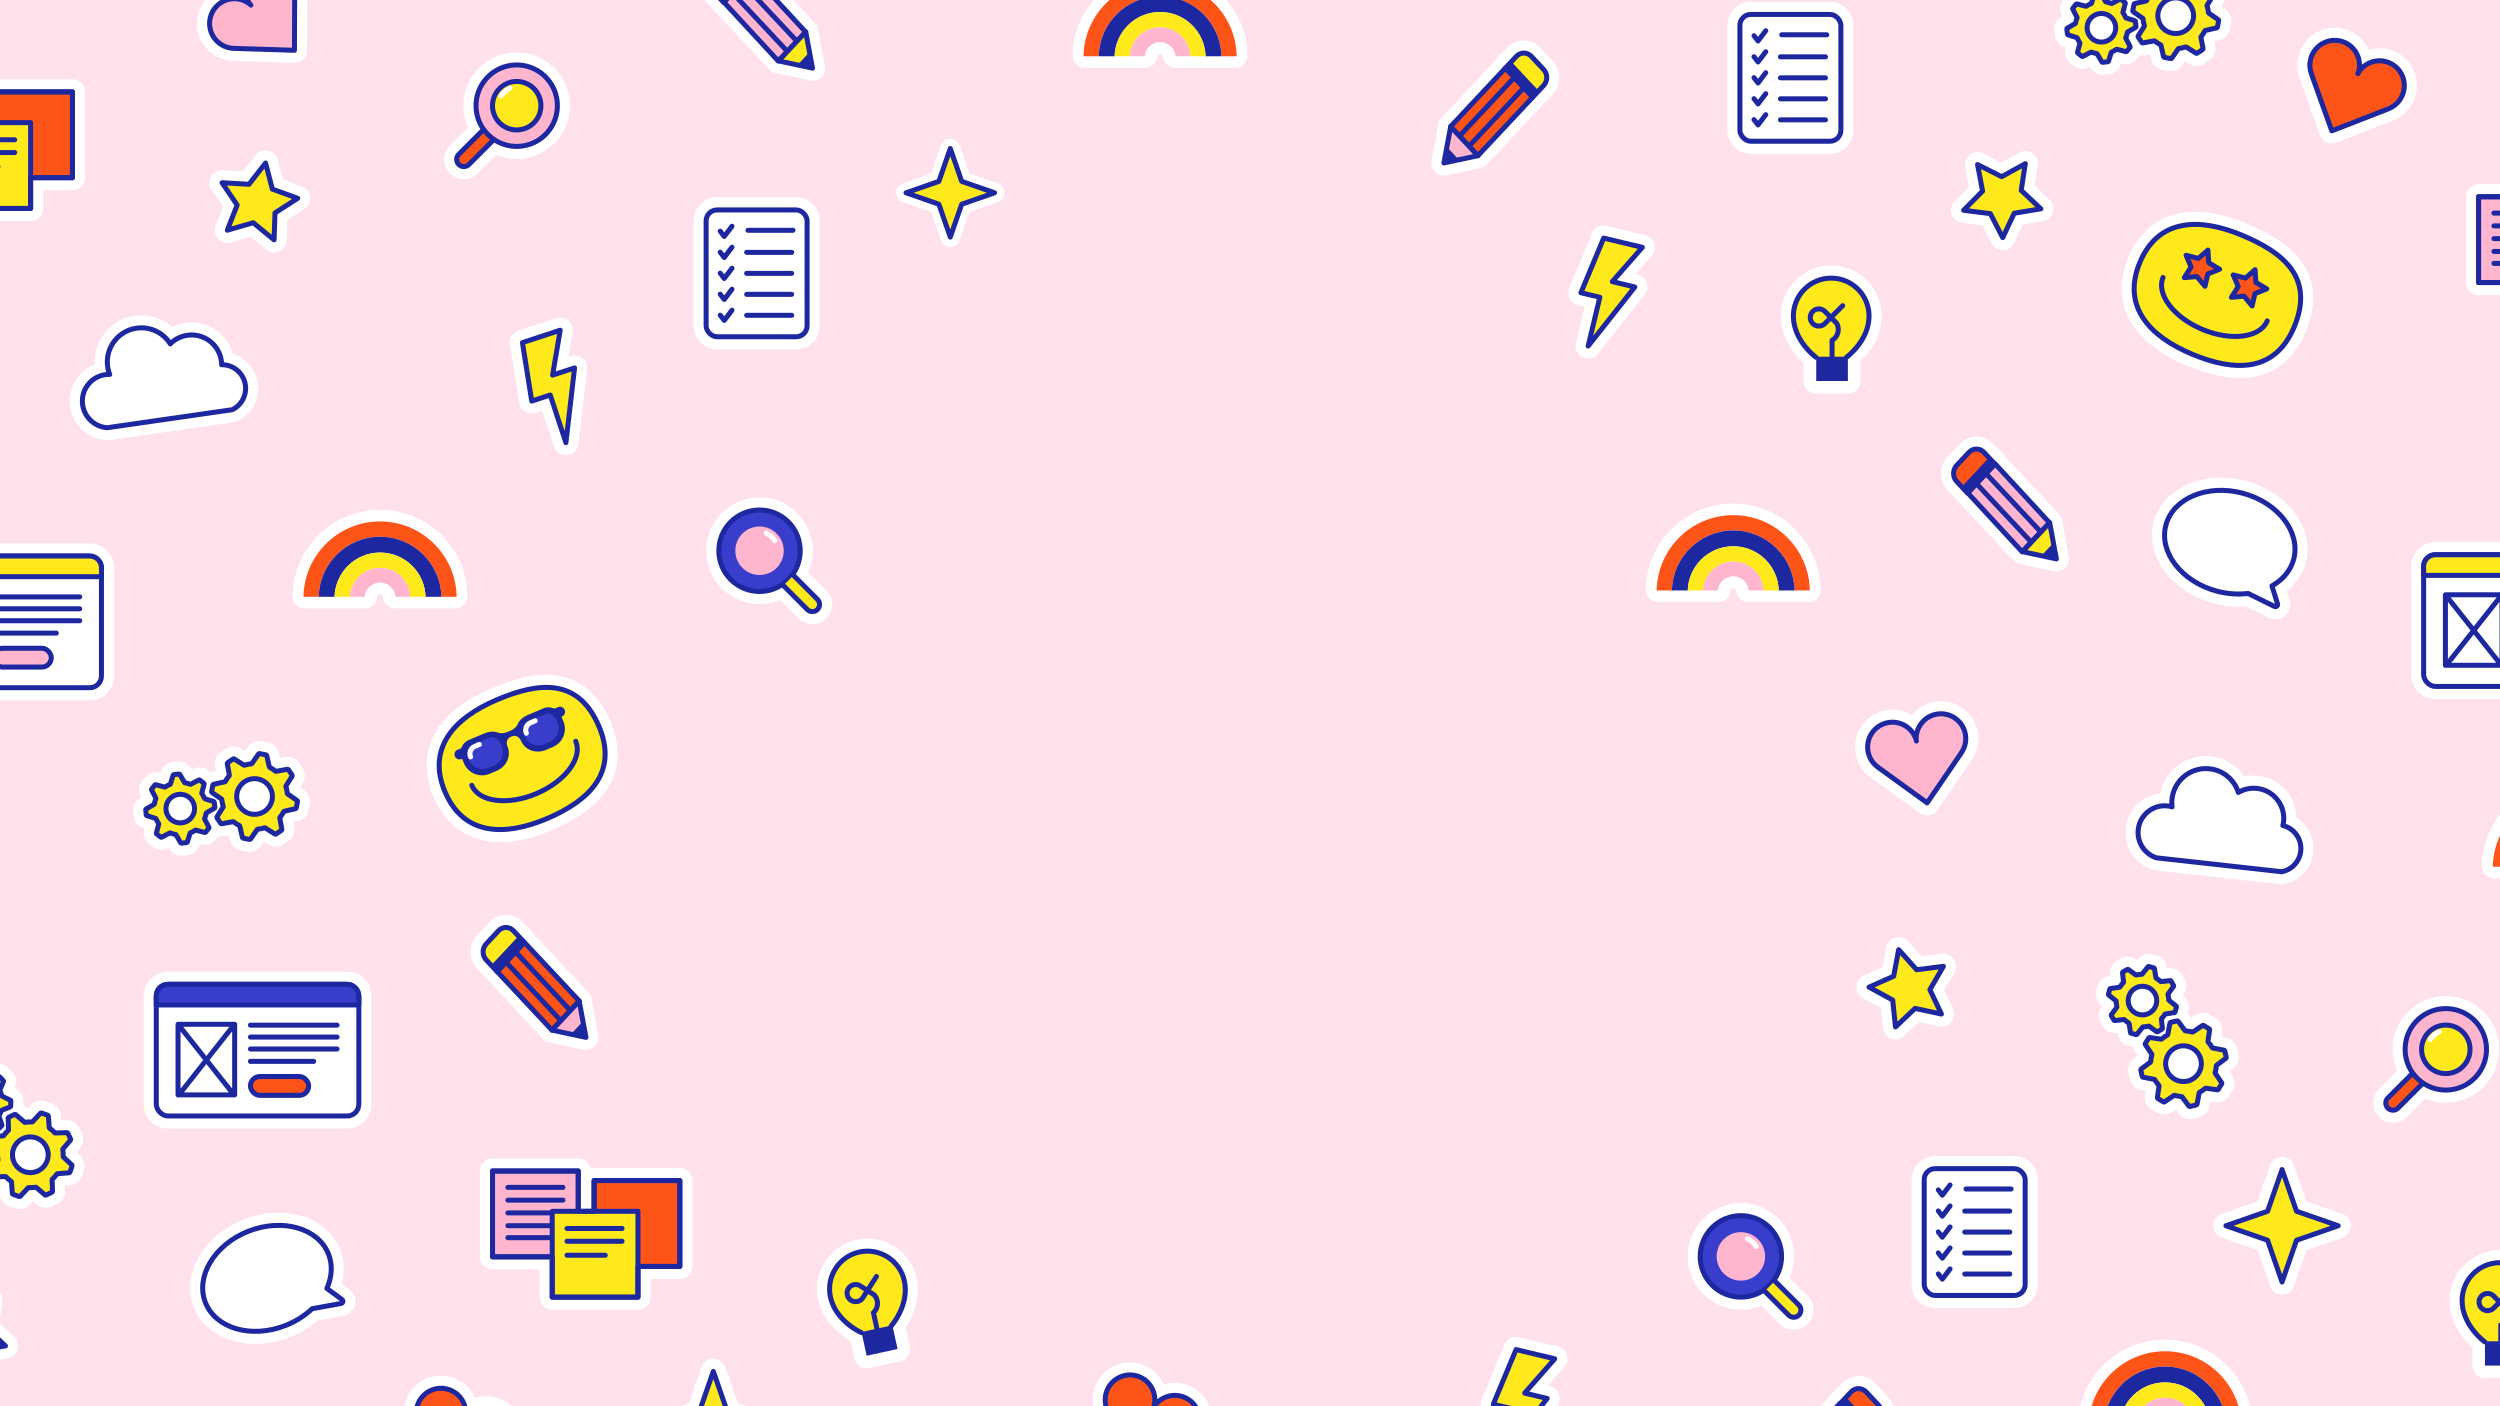 <svg xmlns="http://www.w3.org/2000/svg" width="1920" height="1080"><rect width="100%" height="100%" fill="#808080" stroke="none"/><defs><clipPath id="a"><path fill="none" d="M0 0h1920v1080H0z"/></clipPath></defs><g clip-path="url(#a)" data-name="Layer_1"><path fill="#ffe9f4" d="M15.001 142h1919v796h-1919z"/><path fill="#ffe1ed" d="M0 0h1920v1080H0z"/><path fill="#fff" d="M428.686 518.989c-13.96-2.265-30.113.774-50.837 9.562-19.49 8.266-33.556 18.868-41.81 31.514-9.946 15.236-11.03 33.15-3.137 51.806 7.894 18.655 21.501 30.338 39.352 33.786 14.816 2.861 32.21.121 51.7-8.144 19.72-8.364 33.838-18.77 41.963-30.93 4.947-7.403 7.752-15.517 8.338-24.115.608-8.928-1.194-18.44-5.354-28.275-8.646-20.433-22.176-32.278-40.215-35.204Z"/><path fill="#ffe91a" stroke="#1d27a0" stroke-linecap="round" stroke-linejoin="round" stroke-width="3.855" d="M460.031 557.955c14.804 34.988-7.179 56.828-39.835 70.678-32.657 13.85-64.182 13.138-78.425-20.524-14.243-33.662 7.18-56.828 39.836-70.678 32.656-13.85 62.637-16.786 78.424 20.524Z"/><path fill="none" stroke="#1d27a0" stroke-linecap="round" stroke-linejoin="round" stroke-width="3.855" d="M442.171 569.302c5.425 12.82-8.048 30.794-30.094 40.143-22.045 9.35-44.314 6.535-49.74-6.286"/><rect width="28.328" height="22.098" x="358.94" y="568.098" fill="#383dcc" rx="5.671" ry="5.671" transform="rotate(-22.982 373.102 579.147)"/><rect width="28.328" height="22.098" x="401.737" y="549.948" fill="#383dcc" rx="5.671" ry="5.671" transform="rotate(-22.982 415.9 560.996)"/><path fill="none" d="m418.678 548.377-13.764 5.838c-3.094 1.311-4.009 6.14-2.698 9.238l.954 2.254c2.494 5.894 9.126 8.264 15.013 5.767l3.647-1.547c5.887-2.497 8.801-8.914 6.307-14.809l-.954-2.254c-1.31-3.097-5.41-5.8-8.505-4.487Z"/><path fill="#1d27a0" d="m428.597 543.078-2.861 1.214c-2.606-1.243-5.706-1.419-8.567-.206l-9.507 4.032c-2.86 1.213-8.101 3.207-10.087 8.117-.817 2.02-3.436 4.269-6.645 5.398-3.042 1.522-6.477 1.841-8.496 1.023-4.904-1.988-9.98.394-12.84 1.607l-9.508 4.032c-2.86 1.213-4.891 3.565-5.812 6.304l-2.861 1.213a3.874 3.874 0 0 0-2.054 5.077 3.866 3.866 0 0 0 5.071 2.056l.434-.184 1.48 3.497c3.239 7.656 12.095 11.246 19.742 8.002l5.28-2.239c7.648-3.243 11.522-11.426 8.283-19.082-.154-.365-1.88-5.178 2.998-7.247 4.88-2.07 7.133 2.52 7.287 2.885 3.24 7.656 11.806 10.563 19.453 7.32l5.28-2.24c7.648-3.243 11.233-12.11 7.994-19.765l-1.48-3.498.434-.183a3.874 3.874 0 0 0 2.053-5.077 3.866 3.866 0 0 0-5.071-2.056Zm-43.259 30.192c2.494 5.894-.42 12.311-6.307 14.808l-3.647 1.547c-5.887 2.497-12.519.128-15.013-5.767l-.954-2.254c-1.31-3.097-.396-7.926 2.698-9.238l13.765-5.838c3.093-1.312 7.194 1.39 8.504 4.487l.954 2.254Zm42.8-18.151c2.493 5.894-.42 12.312-6.308 14.808l-3.647 1.547c-5.887 2.497-12.52.128-15.013-5.767l-.954-2.254c-1.31-3.097-.396-7.926 2.697-9.238l13.765-5.838c3.094-1.312 7.195 1.39 8.505 4.487l.954 2.255Z"/><path fill="none" stroke="#fff" stroke-linecap="round" stroke-linejoin="round" stroke-width="3.855" d="M361.397 581.3c-1.31-3.096.105-6.742 3.198-8.053l3.541-1.502m36.123-8.622c-1.31-3.097.105-6.742 3.198-8.054l3.54-1.502"/><path fill="#fff" d="M1767.796 201.352c-8.154-11.565-21.627-20.985-42.402-29.647-19.537-8.145-36.947-10.779-51.746-7.827-17.831 3.557-31.372 15.323-39.158 34.026-7.786 18.703-6.598 36.61 3.436 51.784 8.327 12.594 22.455 23.11 41.993 31.256 19.769 8.242 37.075 11.05 51.437 8.345 8.744-1.646 16.496-5.321 23.041-10.922 6.795-5.815 12.322-13.763 16.426-23.622 8.528-20.485 7.51-38.45-3.027-53.393Z"/><g stroke="#1d27a0" stroke-linecap="round" stroke-linejoin="round" stroke-width="3.855"><path fill="#ffe91a" d="M1761.932 251.038c-14.603 35.078-45.57 34.653-78.307 21.004-32.737-13.65-54.292-36.683-40.243-70.43 14.048-33.748 45.57-34.653 78.306-21.004 32.737 13.648 55.815 33.025 40.244 70.43Z"/><path fill="#ff5418" d="m1695.682 192.06.618 9.72 8.349 4.998-9.044 3.596-2.171 9.495-6.207-7.499-9.691.87 5.207-8.229-3.818-8.958 9.426 2.413 7.33-6.406zm36.196 15.09.618 9.721 8.349 4.998-9.044 3.596-2.171 9.495-6.208-7.498-9.69.87 5.207-8.23-3.818-8.957 9.426 2.412 7.33-6.406z"/><path fill="none" d="M1741.237 246.453c-5.35 12.854-27.604 15.805-49.704 6.591-22.1-9.214-35.676-27.103-30.325-39.957"/></g><path fill="#fff" d="m438.275 273.382-.006.002-.003.001-1.71.563 3.17-18.736a9.654 9.654 0 0 0-3.216-8.924 9.63 9.63 0 0 0-9.295-1.854l-29.002 9.538a9.636 9.636 0 0 0-6.5 10.673l7.15 44.893a9.651 9.651 0 0 0 4.5 6.719 9.628 9.628 0 0 0 8.027.93l5.044-1.659 9.02 27.425a9.641 9.641 0 0 0 12.166 6.152 9.633 9.633 0 0 0 6.553-8.04l6.646-57.148a9.608 9.608 0 0 0-.389-4.381c-1.663-5.057-7.103-7.812-12.155-6.154Z"/><path fill="#ffe91a" stroke="#1d27a0" stroke-linecap="round" stroke-linejoin="round" stroke-width="3.855" d="m441.279 282.546-16.891 5.555 5.84-34.506-29.002 9.538 7.15 44.894 14.196-4.669 12.032 36.586 6.675-57.398z"/><path fill="#fff" d="M1257.789 211.039h-.001l-.006-.002h-.003l-1.751-.42 12.54-14.278a9.653 9.653 0 0 0 1.949-9.283 9.63 9.63 0 0 0-6.935-6.46l-29.69-7.116a9.636 9.636 0 0 0-11.137 5.668l-17.494 41.958a9.652 9.652 0 0 0 .3 8.08 9.628 9.628 0 0 0 6.341 5.008l5.164 1.238-6.729 28.075a9.641 9.641 0 0 0 7.122 11.625 9.633 9.633 0 0 0 9.799-3.4l35.671-45.14a9.611 9.611 0 0 0 1.971-3.932c1.24-5.177-1.942-10.378-7.111-11.621Z"/><path fill="#ffe91a" stroke="#1d27a0" stroke-linecap="round" stroke-linejoin="round" stroke-width="3.855" d="m1255.532 220.414-17.292-4.144 23.094-26.296-29.69-7.116-17.494 41.958 14.531 3.483-8.977 37.453 35.828-45.338z"/><path fill="#fff" d="m1190.492 1064.652-.006-.002h-.004l-1.75-.42 12.538-14.278a9.653 9.653 0 0 0 1.95-9.283 9.63 9.63 0 0 0-6.935-6.46l-29.69-7.116a9.636 9.636 0 0 0-11.137 5.668l-17.494 41.958a9.652 9.652 0 0 0 .3 8.08 9.628 9.628 0 0 0 6.341 5.008l5.164 1.238-6.729 28.075a9.641 9.641 0 0 0 7.123 11.625 9.633 9.633 0 0 0 9.798-3.4l35.671-45.14a9.611 9.611 0 0 0 1.971-3.932c1.241-5.177-1.942-10.378-7.111-11.621Z"/><path fill="#ffe91a" stroke="#1d27a0" stroke-linecap="round" stroke-linejoin="round" stroke-width="3.855" d="m1188.235 1074.027-17.292-4.144 23.094-26.296-29.69-7.116-17.494 41.958 14.531 3.483-8.976 37.453 35.827-45.338z"/><path fill="#fff" d="m1719.1 809.703-1.033-4.545a10.68 10.68 0 0 0-8.384-8.12l-3.731-.72.55-3.749a10.69 10.69 0 0 0-4.884-10.602l-3.953-2.483a10.677 10.677 0 0 0-7.124-1.535 10.714 10.714 0 0 0-4.523 1.734l-3.125 2.118-2.23-3.028c-.15-.205-.31-.403-.473-.595l.594-2.232a10.484 10.484 0 0 0-3.574-10.875l-.941-.754.701-.962a10.485 10.485 0 0 0 .594-11.433l-1.877-3.234a10.464 10.464 0 0 0-10.204-5.148l-1.152.128-.183-1.17a10.475 10.475 0 0 0-7.643-8.508l-3.601-.961a10.398 10.398 0 0 0-4.12-.256 10.41 10.41 0 0 0-6.744 3.834l-.75.939-.962-.703a10.403 10.403 0 0 0-7.593-1.916c-1.355.186-2.643.63-3.827 1.318l-3.23 1.878a10.475 10.475 0 0 0-5.14 10.214l.13 1.166-1.146.175a10.459 10.459 0 0 0-8.532 7.653l-.96 3.605a10.484 10.484 0 0 0 3.575 10.875l.94.753-.701.963a10.483 10.483 0 0 0-.594 11.432l1.877 3.234a10.465 10.465 0 0 0 10.201 5.15l1.167-.13.183 1.174a10.478 10.478 0 0 0 7.641 8.507l3.604.962c.064.017.128.026.192.041a10.658 10.658 0 0 0 1.621 3.907l2.11 3.122-3.035 2.257a10.685 10.685 0 0 0-4.04 10.94l1.034 4.547a10.68 10.68 0 0 0 8.383 8.118l3.732.72-.551 3.75a10.688 10.688 0 0 0 4.883 10.6l3.954 2.485a10.676 10.676 0 0 0 7.124 1.535 10.712 10.712 0 0 0 4.526-1.737l3.114-2.11 2.254 3.038a10.663 10.663 0 0 0 10.934 4.047l4.537-1.033a10.672 10.672 0 0 0 8.106-8.388l.72-3.737 3.744.552c.999.148 2.01.153 3.009.015a10.636 10.636 0 0 0 7.579-4.9l2.48-3.958a10.692 10.692 0 0 0-.204-11.662l-2.101-3.107 3.032-2.254a10.686 10.686 0 0 0 4.04-10.94Z"/><g fill="#ffe91a" stroke="#1d27a0" stroke-linecap="round" stroke-linejoin="round" stroke-width="3.855"><path d="M1701.277 823.489c.417-1.534.686-3.126.802-4.706l.005-.064c.023-.298.174-.57.414-.749l6.818-5.069c.33-.244.483-.66.392-1.06l-1.034-4.547c-.09-.4-.41-.709-.812-.786l-8.347-1.613a1.034 1.034 0 0 1-.7-.497l-.031-.055a24.557 24.557 0 0 0-2.767-3.895l-.036-.041a1.036 1.036 0 0 1-.245-.833l1.237-8.412a1.034 1.034 0 0 0-.474-1.027l-3.952-2.484a1.033 1.033 0 0 0-1.13.02l-7.045 4.773a1.03 1.03 0 0 1-.837.146l-.066-.018a24.87 24.87 0 0 0-4.702-.804l-.06-.005a1.034 1.034 0 0 1-.751-.417l-5.046-6.852a1.033 1.033 0 0 0-1.061-.396l-4.539 1.033c-.4.09-.708.41-.785.813l-1.608 8.356c-.057.294-.238.55-.497.7l-.055.031a24.517 24.517 0 0 0-3.89 2.769l-.04.036c-.228.2-.532.29-.832.245l-8.403-1.24a1.033 1.033 0 0 0-1.026.473l-2.48 3.956c-.217.348-.21.79.02 1.13l4.753 7.033c.166.246.219.55.145.838l-.017.067a24.931 24.931 0 0 0-.802 4.706l-.005.064a1.03 1.03 0 0 1-.414.748l-6.818 5.07c-.33.244-.483.66-.392 1.06l1.034 4.546c.09.4.41.709.812.787l8.347 1.612c.294.057.549.238.699.497l.032.056a24.561 24.561 0 0 0 2.767 3.894l.036.042c.2.228.289.532.245.832l-1.237 8.412c-.06.406.126.81.474 1.028l3.952 2.483c.347.218.79.21 1.13-.02l7.02-4.758c.245-.166.55-.22.837-.145l.067.017c1.532.418 3.122.688 4.701.804l.064.005c.297.024.57.175.748.415l5.065 6.827c.244.33.66.484 1.06.393l4.54-1.033c.4-.091.708-.41.786-.814l1.608-8.355c.056-.295.238-.55.497-.7l.055-.032a24.516 24.516 0 0 0 3.89-2.769l.04-.036c.228-.2.532-.289.832-.244l8.403 1.24c.405.06.808-.126 1.026-.473l2.48-3.957c.217-.347.21-.79-.02-1.13l-4.75-7.023a1.036 1.036 0 0 1-.127-.898h0Zm-21.303 6.796c-7.373 1.683-14.716-2.944-16.4-10.325-1.681-7.382 2.936-14.733 10.31-16.415 7.372-1.681 14.716 2.944 16.399 10.326 1.682 7.381-2.936 14.732-10.309 16.414Z"/><path d="M1659.13 753.63a19.924 19.924 0 0 0-3.032-2.323l-.043-.028a.829.829 0 0 1-.376-.572l-1.048-6.726a.828.828 0 0 0-.605-.673l-3.602-.962a.827.827 0 0 0-.859.283l-4.249 5.32a.827.827 0 0 1-.612.31l-.051.001a19.61 19.61 0 0 0-3.786.511l-.043.01a.827.827 0 0 1-.68-.136l-5.493-4.013a.827.827 0 0 0-.903-.048l-3.23 1.878a.828.828 0 0 0-.406.808l.755 6.776a.829.829 0 0 1-.209.648l-.037.041a19.93 19.93 0 0 0-2.32 3.035l-.026.041a.827.827 0 0 1-.575.377l-6.728 1.024a.827.827 0 0 0-.675.605l-.959 3.604a.83.83 0 0 0 .283.86l5.315 4.256c.187.15.3.373.31.613l.002.05a19.67 19.67 0 0 0 .511 3.792l.01.042a.83.83 0 0 1-.136.681l-4.007 5.497a.829.829 0 0 0-.046.905l1.876 3.233a.827.827 0 0 0 .807.408l6.747-.75a.827.827 0 0 1 .646.21l.041.037a20.01 20.01 0 0 0 3.032 2.323l.043.027a.829.829 0 0 1 .376.573l1.048 6.725a.828.828 0 0 0 .605.673l3.602.962a.827.827 0 0 0 .86-.283l4.248-5.319a.83.83 0 0 1 .613-.31l.05-.002a19.607 19.607 0 0 0 3.787-.51l.043-.01a.827.827 0 0 1 .68.136l5.492 4.013a.83.83 0 0 0 .904.047l3.229-1.878a.828.828 0 0 0 .406-.808l-.753-6.753a.829.829 0 0 1 .21-.648l.036-.04a20 20 0 0 0 2.32-3.035l.027-.044a.827.827 0 0 1 .572-.376l6.717-1.047a.827.827 0 0 0 .672-.605l.96-3.606a.83.83 0 0 0-.283-.86l-5.314-4.255a.83.83 0 0 1-.31-.614l-.002-.05a19.67 19.67 0 0 0-.511-3.791l-.01-.043a.829.829 0 0 1 .136-.68l4.006-5.498a.829.829 0 0 0 .047-.905l-1.876-3.233a.827.827 0 0 0-.807-.407l-6.738.75a.827.827 0 0 1-.684-.244h0Zm-3.122 17.642c-1.555 5.857-7.563 9.34-13.413 7.782-5.85-1.559-9.333-7.574-7.778-13.43 1.555-5.857 7.563-9.341 13.413-7.782 5.85 1.559 9.333 7.574 7.778 13.43Z"/></g><path fill="#fff" d="m205.918 570.227-4.575-.888a10.68 10.68 0 0 0-10.811 4.396l-2.165 3.123-3.208-2.016a10.69 10.69 0 0 0-11.671.193l-3.868 2.615a10.677 10.677 0 0 0-4.278 5.9 10.715 10.715 0 0 0-.238 4.838l.677 3.713-3.67.819c-.249.055-.494.12-.736.193l-1.802-1.445a10.484 10.484 0 0 0-11.393-1.116l-1.07.557-.597-1.03a10.485 10.485 0 0 0-10.221-5.156l-3.716.413a10.464 10.464 0 0 0-8.828 7.26l-.348 1.106-1.144-.305a10.474 10.474 0 0 0-10.868 3.561l-2.332 2.907a10.398 10.398 0 0 0-1.897 3.667c-.74 2.59-.46 5.33.788 7.718l.556 1.065-1.031.596a10.404 10.404 0 0 0-4.816 6.174 10.398 10.398 0 0 0-.338 4.034l.415 3.713a10.475 10.475 0 0 0 7.273 8.824l1.12.351-.304 1.12a10.46 10.46 0 0 0 3.561 10.895l2.911 2.332a10.484 10.484 0 0 0 11.394 1.116l1.068-.557.598 1.03a10.483 10.483 0 0 0 10.221 5.156l3.717-.413a10.465 10.465 0 0 0 8.827-7.257l.352-1.12 1.148.306a10.478 10.478 0 0 0 10.866-3.56l2.335-2.909c.04-.051.075-.107.115-.158 1.365.305 2.8.35 4.228.092l3.709-.671.84 3.688a10.685 10.685 0 0 0 8.382 8.11l4.576.888a10.68 10.68 0 0 0 10.81-4.396l2.165-3.123 3.208 2.016a10.688 10.688 0 0 0 11.67-.192l3.869-2.615a10.677 10.677 0 0 0 4.278-5.9c.447-1.565.53-3.24.237-4.842l-.675-3.7 3.69-.837a10.663 10.663 0 0 0 8.113-8.372l.886-4.568a10.672 10.672 0 0 0-4.405-10.802l-3.13-2.165 2.017-3.204c.537-.854.95-1.778 1.227-2.747.87-3.042.35-6.29-1.426-8.912l-2.621-3.866a10.692 10.692 0 0 0-10.753-4.518l-3.69.67-.84-3.684a10.686 10.686 0 0 0-8.382-8.11Z"/><g fill="#ffe91a" stroke="#1d27a0" stroke-linecap="round" stroke-linejoin="round" stroke-width="3.855"><path d="M211.343 592.097a24.93 24.93 0 0 0-3.983-2.632l-.057-.03a1.035 1.035 0 0 1-.518-.681l-1.887-8.284c-.091-.4-.41-.708-.812-.786l-4.577-.889a1.035 1.035 0 0 0-1.048.426l-4.843 6.987c-.17.246-.439.407-.737.44l-.063.006c-1.583.17-3.155.486-4.68.96l-.052.017c-.29.09-.604.05-.86-.112l-7.199-4.525a1.035 1.035 0 0 0-1.131.019l-3.867 2.615c-.34.23-.511.638-.438 1.04l1.526 8.373c.053.292-.022.592-.205.824l-.043.055a24.906 24.906 0 0 0-2.632 3.977l-.03.054a1.034 1.034 0 0 1-.684.518l-8.305 1.852c-.402.09-.712.409-.79.812l-.886 4.57c-.078.402.09.813.427 1.046l6.997 4.843c.246.17.407.439.44.736l.007.063c.17 1.582.488 3.152.964 4.676l.017.053c.09.289.05.603-.112.86l-4.525 7.188c-.218.347-.21.79.02 1.13l2.62 3.865c.23.339.638.51 1.041.438l8.353-1.512c.291-.053.592.022.824.205l.055.043c1.234 1 2.583 1.888 3.983 2.632l.056.03c.263.142.452.39.518.681l1.887 8.284c.091.4.41.708.813.786l4.577.888c.403.079.814-.089 1.047-.426l4.843-6.987c.17-.246.44-.406.737-.439l.064-.007a24.57 24.57 0 0 0 4.68-.96l.052-.016c.289-.09.603-.05.86.111l7.198 4.525c.348.219.792.211 1.132-.018l3.866-2.615c.34-.23.512-.638.438-1.041l-1.522-8.344a1.032 1.032 0 0 1 .205-.825l.043-.054a24.86 24.86 0 0 0 2.632-3.977l.03-.056c.142-.263.39-.451.682-.517l8.29-1.88c.4-.092.709-.41.787-.812l.887-4.572a1.034 1.034 0 0 0-.428-1.047l-6.997-4.842a1.035 1.035 0 0 1-.44-.737l-.006-.063a24.518 24.518 0 0 0-.965-4.676l-.016-.052c-.09-.29-.05-.603.111-.86l4.525-7.188c.219-.347.211-.79-.019-1.13l-2.62-3.865a1.036 1.036 0 0 0-1.042-.438l-8.342 1.512a1.036 1.036 0 0 1-.873-.245h0Zm-2.376 22.234c-1.434 7.426-8.63 12.278-16.064 10.84-7.433-1.438-12.296-8.629-10.86-16.054 1.435-7.425 8.63-12.279 16.063-10.84 7.433 1.439 12.297 8.63 10.861 16.055Z"/><path d="M130.418 602.48c-1.17.5-2.3 1.123-3.349 1.836l-.043.029a.828.828 0 0 1-.675.113l-6.577-1.754a.829.829 0 0 0-.86.281l-2.333 2.908a.827.827 0 0 0-.088.9l3.153 6.034a.827.827 0 0 1 .037.686l-.019.047a19.606 19.606 0 0 0-1.06 3.67l-.008.044a.827.827 0 0 1-.4.567l-5.887 3.407a.827.827 0 0 0-.408.807l.416 3.713c.036.326.262.6.575.698l6.505 2.043a.829.829 0 0 1 .508.452l.023.05a19.932 19.932 0 0 0 1.84 3.347l.028.041a.83.83 0 0 1 .113.678l-1.777 6.569a.828.828 0 0 0 .281.862l2.911 2.331a.83.83 0 0 0 .901.088l6.038-3.146a.829.829 0 0 1 .686-.036l.048.019c1.184.469 2.416.83 3.674 1.061l.043.008a.83.83 0 0 1 .569.4l3.413 5.884a.829.829 0 0 0 .809.407l3.716-.412a.828.828 0 0 0 .698-.574l2.036-6.476a.827.827 0 0 1 .452-.507l.051-.023a19.87 19.87 0 0 0 3.349-1.837l.042-.028a.828.828 0 0 1 .676-.113l6.577 1.754a.829.829 0 0 0 .86-.282l2.333-2.908a.827.827 0 0 0 .087-.9l-3.153-6.034a.827.827 0 0 1-.036-.685l.018-.047a19.61 19.61 0 0 0 1.06-3.67l.009-.044a.827.827 0 0 1 .399-.567l5.888-3.407a.827.827 0 0 0 .407-.808l-.415-3.712a.828.828 0 0 0-.575-.698l-6.484-2.035a.829.829 0 0 1-.508-.453l-.023-.05a19.935 19.935 0 0 0-1.84-3.346l-.03-.043a.827.827 0 0 1-.112-.675l1.751-6.57a.827.827 0 0 0-.282-.858l-2.912-2.333a.83.83 0 0 0-.902-.089l-6.037 3.147a.83.83 0 0 1-.686.036l-.048-.019a19.673 19.673 0 0 0-3.675-1.061l-.043-.008a.83.83 0 0 1-.568-.4l-3.414-5.883a.829.829 0 0 0-.808-.408l-3.716.413a.827.827 0 0 0-.698.574l-2.032 6.468a.827.827 0 0 1-.5.527h0Zm14.883 9.974c4.732 3.785 5.495 10.687 1.71 15.412-3.787 4.725-10.696 5.485-15.427 1.699-4.731-3.786-5.496-10.689-1.71-15.413 3.787-4.724 10.696-5.484 15.427-1.698Z"/></g><path fill="#fff" d="m1681.37-29.438-4.577-.888a10.68 10.68 0 0 0-10.81 4.395l-2.165 3.124-3.208-2.017a10.69 10.69 0 0 0-11.672.193l-3.867 2.615a10.677 10.677 0 0 0-4.278 5.9 10.715 10.715 0 0 0-.238 4.838l.677 3.714-3.67.818c-.249.056-.494.12-.736.193l-1.802-1.444a10.484 10.484 0 0 0-11.393-1.117l-1.07.557-.597-1.03a10.485 10.485 0 0 0-10.221-5.155l-3.717.413a10.464 10.464 0 0 0-8.827 7.26l-.348 1.105-1.145-.305a10.474 10.474 0 0 0-10.867 3.562L1584.506.2a10.398 10.398 0 0 0-1.896 3.667c-.74 2.589-.461 5.33.787 7.717l.557 1.065-1.031.597a10.404 10.404 0 0 0-4.817 6.174 10.398 10.398 0 0 0-.337 4.034l.415 3.713a10.475 10.475 0 0 0 7.273 8.823l1.12.352-.304 1.12a10.46 10.46 0 0 0 3.561 10.894l2.911 2.332a10.484 10.484 0 0 0 11.394 1.116l1.068-.556.598 1.03a10.483 10.483 0 0 0 10.221 5.155l3.717-.413a10.465 10.465 0 0 0 8.826-7.256l.353-1.12 1.148.306a10.478 10.478 0 0 0 10.866-3.56l2.335-2.91c.04-.05.075-.106.115-.158 1.365.305 2.8.351 4.228.092l3.708-.67.84 3.687a10.685 10.685 0 0 0 8.382 8.11l4.577.888a10.68 10.68 0 0 0 10.81-4.395l2.165-3.124 3.208 2.017a10.688 10.688 0 0 0 11.67-.192l3.869-2.616a10.677 10.677 0 0 0 4.278-5.9c.447-1.565.53-3.24.237-4.841l-.675-3.7 3.69-.838a10.663 10.663 0 0 0 8.113-8.371l.886-4.568a10.672 10.672 0 0 0-4.406-10.802l-3.13-2.166 2.017-3.203c.538-.855.95-1.778 1.228-2.747.87-3.042.35-6.29-1.426-8.912l-2.621-3.866a10.692 10.692 0 0 0-10.753-4.518l-3.691.669-.84-3.684a10.686 10.686 0 0 0-8.381-8.11Z"/><g fill="#ffe91a" stroke="#1d27a0" stroke-linecap="round" stroke-linejoin="round" stroke-width="3.855"><path d="M1686.793-7.568a24.93 24.93 0 0 0-3.982-2.632l-.057-.03a1.035 1.035 0 0 1-.518-.682l-1.887-8.284c-.091-.4-.41-.707-.812-.786l-4.578-.888a1.035 1.035 0 0 0-1.047.426l-4.843 6.987c-.17.246-.44.406-.737.439l-.063.007c-1.583.17-3.155.486-4.68.96l-.052.017c-.29.09-.604.05-.86-.112l-7.2-4.525a1.035 1.035 0 0 0-1.13.019l-3.867 2.615c-.34.23-.511.637-.438 1.04l1.526 8.373c.053.291-.022.591-.205.824l-.043.054c-1 1.233-1.889 2.58-2.632 3.977l-.03.055a1.034 1.034 0 0 1-.684.518l-8.305 1.852c-.402.09-.712.408-.79.812l-.886 4.57c-.078.402.09.812.427 1.046l6.997 4.842c.246.17.406.44.44.737l.006.063c.171 1.581.489 3.152.965 4.676l.016.052c.09.29.05.603-.111.86l-4.525 7.188a1.03 1.03 0 0 0 .02 1.13l2.62 3.865c.23.34.638.511 1.041.438l8.352-1.512c.292-.053.592.022.825.205l.055.043c1.234 1 2.582 1.889 3.982 2.632l.057.03c.263.142.452.39.518.682l1.887 8.283c.091.4.41.708.812.786l4.577.889c.403.078.815-.089 1.048-.426l4.843-6.987c.17-.246.44-.406.737-.44l.063-.006a24.57 24.57 0 0 0 4.68-.96l.052-.017c.29-.09.604-.05.86.112l7.2 4.525c.347.218.79.211 1.13-.019l3.867-2.615c.34-.23.511-.638.438-1.04l-1.522-8.345a1.032 1.032 0 0 1 .205-.824l.043-.054a24.86 24.86 0 0 0 2.632-3.977l.03-.057c.142-.262.39-.45.682-.517l8.29-1.88c.4-.091.709-.41.787-.811l.886-4.572a1.034 1.034 0 0 0-.427-1.047l-6.997-4.842a1.035 1.035 0 0 1-.44-.737l-.007-.063a24.518 24.518 0 0 0-.964-4.676l-.016-.053a1.032 1.032 0 0 1 .111-.859l4.525-7.189a1.03 1.03 0 0 0-.02-1.13l-2.62-3.864a1.036 1.036 0 0 0-1.041-.438l-8.342 1.512a1.036 1.036 0 0 1-.874-.246h0Zm-2.375 22.234c-1.434 7.425-8.63 12.277-16.064 10.84-7.433-1.439-12.296-8.63-10.86-16.054 1.435-7.425 8.63-12.28 16.063-10.84 7.433 1.438 12.297 8.63 10.86 16.054Z"/><path d="M1605.868 2.814a19.86 19.86 0 0 0-3.348 1.837l-.043.029a.828.828 0 0 1-.675.112l-6.577-1.754a.829.829 0 0 0-.86.282l-2.333 2.908a.827.827 0 0 0-.088.9l3.153 6.034a.827.827 0 0 1 .037.685l-.019.048a19.606 19.606 0 0 0-1.06 3.67l-.008.043a.827.827 0 0 1-.4.568l-5.887 3.406a.827.827 0 0 0-.408.808l.415 3.712a.83.83 0 0 0 .576.698l6.505 2.043a.829.829 0 0 1 .508.453l.023.05a19.932 19.932 0 0 0 1.84 3.347l.028.04c.134.2.175.447.113.679l-1.777 6.568a.828.828 0 0 0 .281.862l2.91 2.332a.83.83 0 0 0 .902.088l6.038-3.146a.829.829 0 0 1 .686-.036l.047.018c1.185.47 2.417.83 3.675 1.062l.043.008c.239.043.447.19.568.4l3.414 5.883a.829.829 0 0 0 .809.408l3.716-.413a.828.828 0 0 0 .698-.574l2.036-6.475a.827.827 0 0 1 .452-.507l.05-.023a19.91 19.91 0 0 0 3.35-1.837l.042-.029a.828.828 0 0 1 .676-.112l6.576 1.754a.829.829 0 0 0 .86-.282l2.333-2.908a.827.827 0 0 0 .088-.9l-3.153-6.034a.827.827 0 0 1-.037-.685l.02-.048a19.61 19.61 0 0 0 1.06-3.67l.007-.043a.827.827 0 0 1 .4-.568l5.887-3.406a.827.827 0 0 0 .408-.808l-.415-3.712a.828.828 0 0 0-.576-.698l-6.483-2.036a.829.829 0 0 1-.508-.452l-.023-.05a19.935 19.935 0 0 0-1.84-3.347l-.03-.042a.827.827 0 0 1-.113-.676l1.752-6.569a.827.827 0 0 0-.282-.859l-2.913-2.333a.83.83 0 0 0-.901-.088l-6.038 3.146a.83.83 0 0 1-.686.037l-.047-.019a19.673 19.673 0 0 0-3.675-1.061l-.043-.008a.83.83 0 0 1-.568-.4l-3.414-5.884a.829.829 0 0 0-.808-.407l-3.716.412a.827.827 0 0 0-.698.574l-2.032 6.469a.827.827 0 0 1-.5.526h0Zm14.884 9.975c4.732 3.784 5.495 10.687 1.71 15.412-3.787 4.724-10.696 5.484-15.427 1.698-4.731-3.785-5.496-10.688-1.71-15.412 3.787-4.724 10.696-5.484 15.427-1.698Z"/></g><path fill="#fff" d="m62.822 870.48-2.015-4.203a10.68 10.68 0 0 0-9.975-6.057l-3.799.124-.294-3.777a10.69 10.69 0 0 0-7.114-9.255l-4.405-1.545a10.677 10.677 0 0 0-7.287.084 10.712 10.712 0 0 0-4.026 2.694l-2.578 2.758-2.846-2.458a10.806 10.806 0 0 0-.593-.476l.084-2.308c.152-4.149-2.163-8-5.897-9.811l-1.085-.526.471-1.095c1.64-3.813.871-8.24-1.956-11.279l-2.548-2.737a10.464 10.464 0 0 0-11.092-2.757l-1.095.38-.437-1.1a10.474 10.474 0 0 0-9.34-6.6l-3.724-.14a10.398 10.398 0 0 0-4.075.664 10.41 10.41 0 0 0-5.726 5.234l-.523 1.082-1.093-.472a10.403 10.403 0 0 0-7.829-.184c-1.28.482-2.438 1.2-3.44 2.134l-2.732 2.547a10.475 10.475 0 0 0-2.747 11.1l.386 1.109-1.08.424a10.459 10.459 0 0 0-6.622 9.355l-.136 3.728a10.484 10.484 0 0 0 5.898 9.812l1.084.525-.471 1.095a10.483 10.483 0 0 0 1.957 11.279l2.547 2.737a10.465 10.465 0 0 0 11.089 2.758l1.11-.385.438 1.105a10.478 10.478 0 0 0 9.337 6.6l3.728.139c.066.002.13-.004.196-.002a10.659 10.659 0 0 0 2.447 3.45l2.75 2.576-2.46 2.874a10.685 10.685 0 0 0-1.511 11.564l2.015 4.203a10.68 10.68 0 0 0 9.975 6.057l3.799-.124.294 3.777a10.688 10.688 0 0 0 7.113 9.254l4.407 1.546c2.359.827 4.947.798 7.287-.084a10.714 10.714 0 0 0 4.028-2.697l2.568-2.748 2.872 2.462a10.663 10.663 0 0 0 11.558 1.522l4.196-2.013a10.672 10.672 0 0 0 6.044-9.978l-.128-3.803 3.774-.292a10.656 10.656 0 0 0 9.24-7.112l1.542-4.41a10.692 10.692 0 0 0-2.785-11.325l-2.738-2.564 2.456-2.87a10.686 10.686 0 0 0 1.512-11.565Z"/><g fill="#ffe91a" stroke="#1d27a0" stroke-linecap="round" stroke-linejoin="round" stroke-width="3.855"><path d="M48.5 887.875c.067-1.587-.023-3.2-.261-4.767l-.01-.063a1.034 1.034 0 0 1 .238-.822l5.525-6.455c.266-.31.324-.75.146-1.12l-2.016-4.204c-.177-.37-.557-.6-.967-.587l-8.496.279c-.3.01-.588-.11-.792-.33l-.043-.047a24.563 24.563 0 0 0-3.562-3.184l-.045-.032a1.036 1.036 0 0 1-.423-.758l-.66-8.476a1.036 1.036 0 0 0-.69-.897l-4.404-1.545a1.033 1.033 0 0 0-1.097.269l-5.81 6.217a1.032 1.032 0 0 1-.785.327l-.069-.002a24.871 24.871 0 0 0-4.762.259l-.061.009a1.034 1.034 0 0 1-.825-.241l-6.439-5.563a1.034 1.034 0 0 0-1.122-.15l-4.197 2.014c-.37.177-.6.556-.586.967l.286 8.504c.01.3-.11.588-.33.792l-.046.044a24.511 24.511 0 0 0-3.179 3.562l-.032.044c-.178.245-.454.4-.756.423l-8.47.654c-.408.032-.76.303-.895.69l-1.54 4.408c-.135.387-.03.817.27 1.097l6.194 5.804c.216.202.335.488.327.784l-.002.07a24.986 24.986 0 0 0 .262 4.766l.01.063c.043.296-.044.596-.238.822l-5.525 6.455c-.266.311-.324.75-.146 1.12l2.016 4.205c.177.37.557.6.967.587l8.496-.28c.3-.01.588.111.792.33l.043.047a24.569 24.569 0 0 0 3.562 3.184l.044.033c.246.178.4.455.424.757l.66 8.477c.032.41.302.761.69.897l4.404 1.545c.387.135.817.03 1.097-.27l5.79-6.197c.203-.216.488-.336.785-.327l.068.002a24.861 24.861 0 0 0 4.763-.259l.063-.009a1.03 1.03 0 0 1 .821.239l6.454 5.534c.311.267.75.325 1.12.147l4.199-2.014c.37-.177.6-.557.585-.967l-.285-8.504c-.01-.3.11-.589.33-.793l.046-.043a24.51 24.51 0 0 0 3.178-3.563l.032-.044c.178-.245.455-.4.757-.423l8.469-.654a1.03 1.03 0 0 0 .895-.69l1.54-4.407c.136-.387.03-.817-.27-1.098l-6.187-5.794a1.036 1.036 0 0 1-.324-.848h0Zm-19.265 11.352c-6.816 3.276-15.002.393-18.28-6.431-3.278-6.825-.405-15.017 6.411-18.292 6.817-3.275 15.004-.394 18.281 6.43 3.277 6.826.405 15.018-6.411 18.293Z"/><path d="M-8.09 829.103a19.922 19.922 0 0 0-3.471-1.593l-.049-.017a.83.83 0 0 1-.493-.475l-2.514-6.325a.828.828 0 0 0-.739-.523l-3.725-.139a.827.827 0 0 0-.776.467l-2.963 6.129a.827.827 0 0 1-.528.438l-.05.013a19.64 19.64 0 0 0-3.578 1.338l-.04.02a.827.827 0 0 1-.693.017l-6.246-2.695a.827.827 0 0 0-.891.154l-2.733 2.548a.828.828 0 0 0-.217.878l2.24 6.44a.829.829 0 0 1-.061.678l-.027.048a19.926 19.926 0 0 0-1.589 3.473l-.016.047a.827.827 0 0 1-.477.494l-6.333 2.49a.827.827 0 0 0-.524.74l-.136 3.728a.829.829 0 0 0 .466.776l6.126 2.97a.83.83 0 0 1 .438.53l.014.049a19.72 19.72 0 0 0 1.339 3.583l.02.039a.829.829 0 0 1 .017.694l-2.687 6.25a.83.83 0 0 0 .155.892l2.547 2.736c.223.24.567.326.877.219l6.412-2.227a.827.827 0 0 1 .677.06l.048.028a19.93 19.93 0 0 0 3.472 1.592l.048.018a.83.83 0 0 1 .494.475l2.513 6.325a.83.83 0 0 0 .74.522l3.725.14a.827.827 0 0 0 .775-.467l2.964-6.13a.827.827 0 0 1 .528-.437l.049-.014a19.646 19.646 0 0 0 3.579-1.337l.04-.02a.827.827 0 0 1 .693-.017l6.245 2.695c.302.13.652.07.892-.155l2.732-2.547a.828.828 0 0 0 .217-.878l-2.232-6.418a.829.829 0 0 1 .06-.678l.027-.048a19.921 19.921 0 0 0 1.589-3.473l.017-.049a.827.827 0 0 1 .474-.493l6.318-2.511a.828.828 0 0 0 .521-.74l.136-3.728a.829.829 0 0 0-.466-.776l-6.126-2.97a.829.829 0 0 1-.438-.53l-.014-.05a19.673 19.673 0 0 0-1.339-3.582l-.02-.04a.829.829 0 0 1-.017-.694l2.688-6.249a.83.83 0 0 0-.155-.892l-2.547-2.737a.828.828 0 0 0-.878-.218l-6.404 2.226a.827.827 0 0 1-.72-.087h0ZM-7.222 847c-.216 6.055-5.302 10.784-11.353 10.563-6.05-.223-10.78-5.316-10.562-11.371.217-6.056 5.302-10.786 11.353-10.563 6.05.222 10.78 5.315 10.562 11.37Z"/></g><path fill="#fff" d="m1743.522 895.047-9.586 27.63-27.598 9.596c-3.875 1.347-6.472 5.003-6.472 9.11s2.597 7.762 6.472 9.11l27.598 9.596 9.586 27.63c1.345 3.88 4.997 6.48 9.099 6.48s7.753-2.6 9.1-6.48l9.584-27.63 27.599-9.596c3.874-1.348 6.472-5.003 6.472-9.11s-2.598-7.763-6.472-9.11l-27.599-9.596-9.585-27.63a9.629 9.629 0 0 0-18.198 0Z"/><path fill="#ffe91a" stroke="#1d27a0" stroke-linecap="round" stroke-linejoin="round" stroke-width="3.855" d="m1741.508 930.243-.014.015-31.996 11.125 31.996 11.125.014.015 11.113 32.033 11.112-32.033.015-.015 31.995-11.125-31.995-11.125-.015-.015-11.112-32.032-11.113 32.032z"/><path fill="#fff" d="m538.737 1050.06-9.585 27.631-27.598 9.596c-3.875 1.347-6.472 5.003-6.472 9.11s2.597 7.762 6.472 9.11l27.598 9.596 9.585 27.63c1.346 3.88 4.998 6.48 9.1 6.48s7.753-2.6 9.099-6.48l9.585-27.63 27.598-9.596c3.875-1.347 6.473-5.003 6.473-9.11s-2.598-7.763-6.473-9.11l-27.598-9.596-9.585-27.63c-1.346-3.88-4.998-6.48-9.1-6.48s-7.753 2.6-9.099 6.48Z"/><path fill="#ffe91a" stroke="#1d27a0" stroke-linecap="round" stroke-linejoin="round" stroke-width="3.855" d="m536.724 1085.257-.014.015-31.996 11.125 31.996 11.125.014.015 11.113 32.033 11.112-32.033.015-.015 31.995-11.125-31.995-11.125-.015-.015-11.112-32.032-11.113 32.032z"/><path fill="#fff" d="m722.654 111.56-7.554 21.77-21.746 7.562c-3.054 1.061-5.1 3.942-5.1 7.178s2.046 6.117 5.1 7.178l21.746 7.562 7.553 21.771c1.06 3.057 3.937 5.106 7.17 5.106s6.109-2.05 7.17-5.106l7.552-21.771 21.746-7.562c3.053-1.061 5.1-3.942 5.1-7.178s-2.047-6.117-5.1-7.178l-21.746-7.562-7.553-21.771c-1.06-3.057-3.938-5.106-7.17-5.106s-6.109 2.05-7.17 5.106Z"/><path fill="#ffe91a" stroke="#1d27a0" stroke-linecap="round" stroke-linejoin="round" stroke-width="3.855" d="m721.067 139.293-.011.012-25.211 8.766 25.21 8.766.012.012 8.756 25.24 8.756-25.24.012-.012 25.211-8.766-25.21-8.766-.013-.012-8.756-25.24-8.756 25.24z"/><g fill="#fff"><path d="M1455.73 793.492a4.817 4.817 0 0 1-4.792-4.324l-1.874-18.101-15.955-8.726a4.82 4.82 0 0 1 .36-8.633l16.613-7.365 3.35-17.881a4.819 4.819 0 0 1 8.326-2.329l12.14 13.546 18.022-2.326a4.819 4.819 0 0 1 4.787 7.194l-9.113 15.74 7.792 16.447a4.82 4.82 0 0 1-5.368 6.774l-17.769-3.819-13.208 12.486a4.82 4.82 0 0 1-3.312 1.318Z"/><path d="m1458.17 729.35 13.83 15.433 20.536-2.65-10.382 17.93 8.875 18.734-20.248-4.352-15.051 14.228-2.133-20.62-18.177-9.94 18.93-8.392 3.818-20.371m34.368 12.783h.005m-34.374-22.422a9.638 9.638 0 0 0-9.472 7.863l-2.884 15.39-14.297 6.338a9.638 9.638 0 0 0-.718 17.267l13.735 7.511 1.612 15.585a9.638 9.638 0 0 0 16.207 6.012l11.365-10.743 15.288 3.286a9.64 9.64 0 0 0 9.58-3.438 9.638 9.638 0 0 0 1.156-10.111l-6.707-14.16 7.726-13.344a9.592 9.592 0 0 0 1.418-5.034 9.636 9.636 0 0 0-11.028-9.539l-15.354 1.981-10.449-11.658a9.64 9.64 0 0 0-7.178-3.206Z"/></g><path fill="#ffe91a" stroke="#1d27a0" stroke-linecap="round" stroke-linejoin="round" stroke-width="3.855" d="m1458.169 729.35 13.832 15.433 20.536-2.65-10.381 17.93 8.874 18.734-20.248-4.352-15.051 14.228-2.133-20.62-18.176-9.94 18.93-8.392 3.817-20.371z"/><g fill="#fff"><path d="M1538.083 187.312a4.818 4.818 0 0 1-4.283-2.61l-8.328-16.156-18.033-2.282a4.817 4.817 0 0 1-2.82-8.17l12.798-12.937-3.385-17.87a4.818 4.818 0 0 1 6.9-5.202l16.235 8.163 15.944-8.76a4.817 4.817 0 0 1 5.082.274 4.82 4.82 0 0 1 2.002 4.68l-2.761 17.981 13.237 12.452a4.818 4.818 0 0 1-2.52 8.265l-17.947 2.949-7.763 16.46a4.82 4.82 0 0 1-4.273 2.763h-.085Z"/><path d="m1555.431 125.71-3.145 20.487 15.084 14.188-20.445 3.359-8.843 18.75-9.49-18.41-20.548-2.6 14.58-14.737-3.858-20.357 18.5 9.302 18.165-9.981m0-9.638c-1.594 0-3.19.394-4.641 1.19l-13.723 7.541-13.972-7.025a9.632 9.632 0 0 0-10.132.915 9.638 9.638 0 0 0-3.667 9.49l2.915 15.383-11.02 11.138a9.638 9.638 0 0 0 5.643 16.34l15.516 1.964 7.165 13.9a9.638 9.638 0 0 0 17.285-.304l6.683-14.172 15.45-2.538a9.638 9.638 0 0 0 5.04-16.53l-11.391-10.716 2.375-15.476a9.638 9.638 0 0 0-9.527-11.1Zm0 19.276h.005-.005Z"/></g><path fill="#ffe91a" stroke="#1d27a0" stroke-linecap="round" stroke-linejoin="round" stroke-width="3.855" d="m1555.431 125.71-3.145 20.487 15.083 14.188-20.444 3.359-8.843 18.75-9.49-18.41-20.548-2.6 14.58-14.737-3.858-20.357 18.5 9.302 18.165-9.981z"/><g fill="#fff"><path d="M-25.1 1060.6a4.818 4.818 0 0 1-4.283-2.61l-8.328-16.156-18.032-2.28a4.817 4.817 0 0 1-2.822-8.17l12.8-12.939-3.386-17.87a4.818 4.818 0 0 1 6.9-5.202l16.235 8.164 15.945-8.761a4.817 4.817 0 0 1 5.082.275 4.82 4.82 0 0 1 2.002 4.68l-2.762 17.981 13.238 12.451a4.817 4.817 0 0 1-2.52 8.266l-17.948 2.949-7.762 16.46a4.82 4.82 0 0 1-4.274 2.763h-.085Z"/><path d="m-7.751 999-3.145 20.485 15.083 14.188-20.445 3.36-8.842 18.75-9.49-18.41-20.549-2.6 14.58-14.738-3.857-20.356 18.5 9.302 18.165-9.982m0-9.638a9.625 9.625 0 0 0-4.641 1.192l-13.723 7.54-13.972-7.025a9.632 9.632 0 0 0-10.132.915 9.638 9.638 0 0 0-3.667 9.49l2.915 15.383-11.02 11.138a9.638 9.638 0 0 0 5.643 16.34l15.516 1.963 7.165 13.901a9.638 9.638 0 0 0 17.284-.305l6.683-14.17 15.45-2.54a9.638 9.638 0 0 0 5.04-16.53L-.6 1015.938l2.375-15.476a9.638 9.638 0 0 0-9.527-11.1Zm0 19.276h.005-.005Z"/></g><path fill="#ffe91a" stroke="#1d27a0" stroke-linecap="round" stroke-linejoin="round" stroke-width="3.855" d="m-7.751 999-3.145 20.486 15.083 14.187-20.445 3.36-8.842 18.75-9.49-18.41-20.549-2.6 14.58-14.738-3.857-20.356 18.5 9.302 18.165-9.982z"/><g fill="#fff"><path d="M210.49 189.026a4.817 4.817 0 0 1-3.06-1.096l-14.042-11.54-17.463 5.043a4.815 4.815 0 0 1-4.898-1.382 4.819 4.819 0 0 1-.926-5.004l6.631-16.948-10.182-15.07a4.82 4.82 0 0 1 4.277-7.508l18.142 1.07 11.174-14.356a4.82 4.82 0 0 1 8.466 1.746l4.581 17.605 17.085 6.194a4.819 4.819 0 0 1 .957 8.588l-15.313 9.812-.613 18.189a4.818 4.818 0 0 1-4.816 4.657Z"/><path d="m203.945 125.194 5.22 20.058 19.468 7.06-17.445 11.176-.699 20.719-16.002-13.15-19.9 5.746 7.556-19.305-11.6-17.167 20.672 1.22 12.73-16.357m0-9.638a9.638 9.638 0 0 0-7.606 3.719l-9.617 12.356-15.611-.921a9.638 9.638 0 0 0-8.553 15.017l8.765 12.973-5.71 14.59a9.638 9.638 0 0 0 11.649 12.773l15.025-4.34 12.083 9.93a9.636 9.636 0 0 0 15.751-7.121l.528-15.66 13.183-8.446a9.638 9.638 0 0 0-1.914-17.176l-14.702-5.33-3.944-15.153a9.638 9.638 0 0 0-9.328-7.211Z"/></g><path fill="#ffe91a" stroke="#1d27a0" stroke-linecap="round" stroke-linejoin="round" stroke-width="3.855" d="m203.945 125.195 5.22 20.058 19.468 7.058-17.445 11.177-.699 20.719-16.002-13.15-19.9 5.746 7.556-19.304-11.6-17.168 20.672 1.22 12.73-16.356z"/><g fill="#fff"><path d="M178.695 271.713c-4.276-15.63-19.62-26.065-36.069-23.772a32.606 32.606 0 0 0-10.306 3.223c-7.716-6.832-18.165-10.141-28.672-8.676-18.548 2.585-31.816 19.052-30.79 37.449-12.725 4.932-20.898 18.153-18.931 32.257 1.964 14.092 13.673 24.99 27.841 25.914a9.629 9.629 0 0 0 1.955-.072l.043-.006 95.947-13.822a9.624 9.624 0 0 0 2.802-.854c10.93-5.261 17.147-16.88 15.47-28.91-1.52-10.902-9.26-19.604-19.29-22.731Z"/><path stroke="#1d27a0" stroke-linecap="round" stroke-linejoin="round" stroke-width="3.855" d="M188.444 295.774c-1.28-9.18-9.199-15.792-18.222-15.665a23.314 23.314 0 0 0-.215-2.918c-1.762-12.64-13.425-21.459-26.05-19.699a22.957 22.957 0 0 0-13.186 6.603c-5.307-8.483-15.25-13.526-25.791-12.056-14.308 1.995-24.289 15.224-22.292 29.549a26.261 26.261 0 0 0 1.568 5.97 20.562 20.562 0 0 0-3.35.189c-11.194 1.56-19.002 11.91-17.44 23.117 1.366 9.796 9.438 17.003 18.925 17.62l95.947-13.821c6.924-3.333 11.225-10.862 10.106-18.89Z"/></g><g fill="#fff"><path d="M1763.546 628.009c-.217-16.202-12.453-30.155-28.95-32.062a32.604 32.604 0 0 0-10.786.534c-5.754-8.55-15.04-14.375-25.577-15.593-18.604-2.151-35.579 10.46-39.202 28.525-13.556 1.582-24.784 12.329-26.42 26.475-1.634 14.134 6.966 27.622 20.45 32.07a9.622 9.622 0 0 0 1.953.427l96.346 10.695a9.623 9.623 0 0 0 2.926-.124c11.9-2.35 20.833-12.037 22.229-24.104 1.264-10.934-4.044-21.3-12.969-26.844Z"/><path stroke="#1d27a0" stroke-linecap="round" stroke-linejoin="round" stroke-width="3.855" d="M1766.946 653.746c1.065-9.207-4.942-17.595-13.708-19.736.23-.937.41-1.895.523-2.878 1.466-12.678-7.61-24.141-20.273-25.605a22.957 22.957 0 0 0-14.422 3.082c-3.008-9.543-11.368-16.919-21.94-18.141-14.352-1.66-27.332 8.642-28.993 23.01a26.262 26.262 0 0 0 .02 6.173 20.563 20.563 0 0 0-3.29-.658c-11.228-1.299-21.383 6.761-22.683 18.002-1.136 9.824 4.87 18.826 13.898 21.805l96.346 10.695c7.539-1.489 13.591-7.698 14.522-15.75Z"/></g><path fill="#fff" d="M1406.367 203.952c-21.334 0-38.69 17.377-38.69 38.735 0 17.754 11.428 30.685 17.564 36.348v13.585c0 5.326 4.313 9.644 9.633 9.644h24.287c5.32 0 9.632-4.318 9.632-9.644v-14.789c6.465-6.27 16.264-18.52 16.264-35.144 0-21.359-17.356-38.735-38.69-38.735Z"/><path fill="#ffe91a" stroke="#1d27a0" stroke-linecap="round" stroke-linejoin="round" stroke-width="3.855" d="M1418.076 274.384s17.348-12.592 17.348-31.697c0-16.067-13.01-29.091-29.057-29.091-16.049 0-29.058 13.024-29.058 29.091 0 19.105 17.348 31.697 17.348 31.697"/><path fill="#1d27a0" d="M1394.874 273.95h24.287v18.671h-24.287z"/><path fill="none" stroke="#1d27a0" stroke-linecap="round" stroke-linejoin="round" stroke-width="3.855" d="M1407.017 275.252v-13.865c4.602-2.711 6.136-8.644 3.428-13.25l-8.928-8.954a6.558 6.558 0 0 0-9.282 0 6.576 6.576 0 0 0 0 9.293 6.558 6.558 0 0 0 9.282 0l13.686-13.702"/><path fill="#fff" d="M657.912 952.122c-20.843 4.55-34.093 25.23-29.538 46.096 3.787 17.346 17.711 27.542 24.914 31.765l2.897 13.273c1.136 5.203 6.27 8.502 11.468 7.367l23.728-5.18c5.198-1.135 8.49-6.273 7.354-11.476l-3.154-14.45c4.979-7.504 11.94-21.562 8.393-37.804-4.555-20.867-25.219-34.141-46.062-29.59Z"/><path fill="#ffe91a" stroke="#1d27a0" stroke-linecap="round" stroke-linejoin="round" stroke-width="3.855" d="M684.375 1018.436s14.263-16.003 10.188-34.668c-3.427-15.697-18.915-25.647-34.594-22.224-15.679 3.423-25.611 18.923-22.184 34.62 4.075 18.665 23.71 27.267 23.71 27.267"/><path fill="#1d27a0" d="m661.614 1022.96 23.728-5.18 3.983 18.241-23.729 5.18z"/><path fill="none" stroke="#1d27a0" stroke-linecap="round" stroke-linejoin="round" stroke-width="3.855" d="m673.756 1021.643-2.958-13.546c3.918-3.63 4.152-9.754.523-13.677l-10.632-6.844a6.558 6.558 0 0 0-9.069 1.98 6.577 6.577 0 0 0 1.983 9.08 6.558 6.558 0 0 0 9.068-1.98l10.448-16.306"/><path fill="#fff" d="M1919.954 960.095c-21.333 0-38.69 17.377-38.69 38.735 0 17.754 11.43 30.686 17.565 36.348v13.585c0 5.326 4.313 9.644 9.632 9.644h24.288c5.32 0 9.632-4.318 9.632-9.644v-14.789c6.465-6.27 16.264-18.52 16.264-35.144 0-21.358-17.357-38.735-38.69-38.735Z"/><path fill="#ffe91a" stroke="#1d27a0" stroke-linecap="round" stroke-linejoin="round" stroke-width="3.855" d="M1931.664 1030.527s17.348-12.592 17.348-31.697c0-16.067-13.01-29.091-29.058-29.091-16.048 0-29.058 13.024-29.058 29.091 0 19.105 17.348 31.697 17.348 31.697"/><path fill="#1d27a0" d="M1908.461 1030.093h24.287v18.671h-24.287z"/><path fill="none" stroke="#1d27a0" stroke-linecap="round" stroke-linejoin="round" stroke-width="3.855" d="M1920.605 1031.395v-13.865c4.601-2.711 6.136-8.644 3.428-13.25l-8.928-8.954a6.558 6.558 0 0 0-9.282 0 6.576 6.576 0 0 0 0 9.293 6.558 6.558 0 0 0 9.282 0l13.686-13.702"/><path fill="#fff" d="m366.384 718.324 9.43-10.066c3.328-3.555 7.988-5.593 12.783-5.593s9.454 2.038 12.784 5.593l2.01 2.146a9.632 9.632 0 0 1 2.074 1.675l4.29 4.58a9.642 9.642 0 0 1 1.54 2.183l40.598 43.344a9.617 9.617 0 0 1 2.584 5.936l5.004 26.801a9.651 9.651 0 0 1-2.742 8.675 9.627 9.627 0 0 1-8.73 2.53l-26.088-5.552a9.63 9.63 0 0 1-5.024-2.837l-42.14-44.989-8.372-8.94c-6.693-7.145-6.693-18.34 0-25.486Z"/><path fill="#ff5418" stroke="#1d27a0" stroke-linecap="round" stroke-linejoin="round" stroke-width="3.855" d="m423.923 791.143 20.944-22.36-42.14-44.99-20.943 22.36 42.14 44.99z"/><path fill="#ffe91a" stroke="#1d27a0" stroke-linecap="round" stroke-linejoin="round" stroke-width="3.855" d="m381.784 746.154 20.944-22.36-8.373-8.94c-3.18-3.394-8.336-3.394-11.515 0l-9.43 10.067c-3.179 3.395-3.179 8.899 0 12.293l8.374 8.94Z"/><path fill="#feb5cd" stroke="#1d27a0" stroke-linecap="round" stroke-linejoin="round" stroke-width="3.855" d="m444.812 768.842 5.2 27.853-26.089-5.552 20.889-22.301z"/><path fill="#1d27a0" d="m438.667 794.071 11.345 2.624-2.294-12.287-9.05 9.663z"/><path fill="none" stroke="#1d27a0" stroke-linecap="round" stroke-linejoin="round" stroke-width="3.855" d="m396.672 731.876 40.373 43.103m-47.691-35.291 40.373 43.104"/><path fill="#1d27a0" d="m377.495 741.035 20.943-22.36 4.29 4.58-20.944 22.36-4.29-4.58z"/><path fill="#fff" d="m1192.54 46.768-9.428-10.066c-3.33-3.555-7.989-5.593-12.784-5.593s-9.454 2.038-12.784 5.593l-2.01 2.146a9.632 9.632 0 0 0-2.073 1.674l-4.29 4.58a9.642 9.642 0 0 0-1.54 2.184l-40.6 43.344a9.617 9.617 0 0 0-2.583 5.936l-5.004 26.8a9.651 9.651 0 0 0 2.742 8.675 9.627 9.627 0 0 0 8.73 2.53l26.089-5.552a9.63 9.63 0 0 0 5.023-2.836l42.14-44.989 8.373-8.94c6.693-7.145 6.693-18.34 0-25.486Z"/><path fill="#ff5418" stroke="#1d27a0" stroke-linecap="round" stroke-linejoin="round" stroke-width="3.855" d="m1135.002 119.587-20.944-22.36 42.14-44.99 20.943 22.36-42.14 44.99z"/><path fill="#ffe91a" stroke="#1d27a0" stroke-linecap="round" stroke-linejoin="round" stroke-width="3.855" d="m1177.141 74.597-20.943-22.36 8.373-8.939c3.18-3.395 8.335-3.395 11.515 0l9.428 10.066c3.18 3.395 3.18 8.9 0 12.294l-8.373 8.94Z"/><path fill="#feb5cd" stroke="#1d27a0" stroke-linecap="round" stroke-linejoin="round" stroke-width="3.855" d="m1114.113 97.286-5.2 27.853 26.089-5.552-20.889-22.301z"/><path fill="#1d27a0" d="m1120.258 122.515-11.345 2.624 2.294-12.287 9.051 9.663z"/><path fill="none" stroke="#1d27a0" stroke-linecap="round" stroke-linejoin="round" stroke-width="3.855" d="m1162.254 60.319-40.374 43.104m47.691-35.291-40.373 43.103"/><path fill="#1d27a0" d="m1181.43 69.479-20.943-22.36-4.29 4.58 20.944 22.36 4.29-4.58z"/><path fill="#fff" d="m1495.695 350.872 9.43-10.067c3.328-3.554 7.988-5.593 12.783-5.593 4.795 0 9.454 2.039 12.784 5.593l2.01 2.147a9.632 9.632 0 0 1 2.074 1.674l4.29 4.58a9.642 9.642 0 0 1 1.54 2.183l40.598 43.345a9.617 9.617 0 0 1 2.584 5.936l5.004 26.8a9.651 9.651 0 0 1-2.742 8.675 9.627 9.627 0 0 1-8.73 2.53l-26.088-5.552a9.63 9.63 0 0 1-5.024-2.836l-42.14-44.99-8.372-8.939c-6.693-7.146-6.693-18.34 0-25.486Z"/><path fill="#feb5cd" stroke="#1d27a0" stroke-linecap="round" stroke-linejoin="round" stroke-width="3.855" d="m1552.997 423.764 21.1-22.211-41.821-45.286-21.1 22.212 41.821 45.285z"/><path fill="#ff5418" stroke="#1d27a0" stroke-linecap="round" stroke-linejoin="round" stroke-width="3.855" d="m1511.095 378.701 20.944-22.36-8.373-8.94c-3.18-3.394-8.336-3.394-11.515 0l-9.43 10.067c-3.179 3.395-3.179 8.899 0 12.294l8.374 8.939Z"/><path fill="#ffe91a" stroke="#1d27a0" stroke-linecap="round" stroke-linejoin="round" stroke-width="3.855" d="m1574.123 401.39 5.2 27.852-26.089-5.552 20.889-22.3z"/><path fill="#1d27a0" d="m1567.978 426.618 11.345 2.624-2.294-12.287-9.05 9.663z"/><path fill="none" stroke="#1d27a0" stroke-linecap="round" stroke-linejoin="round" stroke-width="3.855" d="m1525.983 364.423 40.373 43.103m-47.691-35.29 40.373 43.103"/><path fill="#1d27a0" d="m1506.805 373.582 20.944-22.36 4.29 4.58-20.944 22.36-4.29-4.58z"/><path fill="#fff" d="m1449.623 1072.466-9.429-10.066c-3.329-3.554-7.988-5.593-12.783-5.593-4.795 0-9.455 2.039-12.784 5.593l-2.01 2.147a9.632 9.632 0 0 0-2.074 1.674l-4.29 4.58a9.642 9.642 0 0 0-1.54 2.183l-40.598 43.345a9.617 9.617 0 0 0-2.584 5.936l-5.004 26.8a9.651 9.651 0 0 0 2.742 8.675 9.627 9.627 0 0 0 8.73 2.53l26.088-5.552a9.63 9.63 0 0 0 5.024-2.836l42.139-44.99 8.373-8.939c6.693-7.146 6.693-18.34 0-25.487Z"/><path fill="#feb5cd" stroke="#1d27a0" stroke-linecap="round" stroke-linejoin="round" stroke-width="3.855" d="m1392.322 1145.359-21.1-22.211 41.82-45.286 21.101 22.211-41.821 45.286z"/><path fill="#ff5418" stroke="#1d27a0" stroke-linecap="round" stroke-linejoin="round" stroke-width="3.855" d="m1434.224 1100.296-20.944-22.36 8.373-8.94c3.18-3.394 8.335-3.394 11.515 0l9.429 10.067c3.18 3.395 3.18 8.899 0 12.294l-8.373 8.939Z"/><path fill="#1d27a0" d="m1438.513 1095.177-20.943-22.36-4.29 4.58 20.944 22.36 4.29-4.58z"/><path fill="#fff" d="m540.364-26.05 9.43-10.066c3.328-3.554 7.988-5.593 12.783-5.593 4.795 0 9.454 2.039 12.784 5.593l2.01 2.147a9.632 9.632 0 0 1 2.073 1.674l4.29 4.58a9.642 9.642 0 0 1 1.54 2.183l40.6 43.345a9.617 9.617 0 0 1 2.583 5.936l5.003 26.8a9.651 9.651 0 0 1-2.741 8.675 9.627 9.627 0 0 1-8.73 2.53L595.9 56.202a9.63 9.63 0 0 1-5.023-2.836l-42.14-44.99-8.373-8.939c-6.693-7.146-6.693-18.34 0-25.486Z"/><path fill="#feb5cd" stroke="#1d27a0" stroke-linecap="round" stroke-linejoin="round" stroke-width="3.855" d="m597.666 46.843 21.1-22.211-41.821-45.286-21.1 22.212 41.82 45.285z"/><path fill="#ff5418" stroke="#1d27a0" stroke-linecap="round" stroke-linejoin="round" stroke-width="3.855" d="m555.764 1.78 20.944-22.36-8.374-8.94c-3.18-3.394-8.335-3.394-11.514 0l-9.43 10.067c-3.179 3.395-3.179 8.899 0 12.294l8.374 8.94Z"/><path fill="#ffe91a" stroke="#1d27a0" stroke-linecap="round" stroke-linejoin="round" stroke-width="3.855" d="m618.792 24.468 5.2 27.853-26.089-5.552 20.889-22.3z"/><path fill="#1d27a0" d="m612.647 49.697 11.345 2.624-2.294-12.287-9.05 9.663z"/><path fill="none" stroke="#1d27a0" stroke-linecap="round" stroke-linejoin="round" stroke-width="3.855" d="m570.652-12.498 40.373 43.103m-47.691-35.29 40.373 43.103"/><path fill="#1d27a0" d="m551.474-3.338 20.944-22.36 4.29 4.58-20.944 22.36-4.29-4.58z"/><path fill="#fff" d="M634.598 453.484 620.69 439.56c6.634-15.021 3.823-33.246-8.454-45.538-7.723-7.73-17.99-11.989-28.91-11.989s-21.189 4.258-28.911 11.99c-7.722 7.73-11.975 18.01-11.975 28.943s4.253 21.213 11.975 28.944c7.722 7.731 17.99 11.989 28.91 11.989 5.493 0 10.82-1.08 15.74-3.134l14.13 14.146c2.859 2.862 6.66 4.438 10.702 4.438s7.843-1.576 10.701-4.438c2.859-2.861 4.433-6.666 4.433-10.713s-1.574-7.852-4.433-10.714Z"/><path fill="#383dcc" stroke="#1d27a0" stroke-linecap="round" stroke-linejoin="round" stroke-width="3.855" d="M605.424 400.841c12.205 12.22 12.205 32.03 0 44.25-12.205 12.22-31.993 12.22-44.198 0-12.205-12.22-12.205-32.03 0-44.25 12.205-12.219 31.993-12.219 44.198 0Z"/><ellipse cx="583.325" cy="422.966" fill="#feb5cd" rx="18.6" ry="18.622"/><path fill="none" stroke="#fff" stroke-linecap="round" stroke-miterlimit="10" stroke-width="3.855" d="M588.414 409.422a18.432 18.432 0 0 1 6.79 5.934"/><path fill="#ffe91a" stroke="#1d27a0" stroke-linecap="round" stroke-linejoin="round" stroke-width="3.855" d="m609.397 441.892 18.39 18.411a5.512 5.512 0 0 1 0 7.79h0a5.497 5.497 0 0 1-7.78 0l-18.39-18.412"/><path fill="#fff" d="m1388.274 995.425-13.908-13.924c6.634-15.02 3.823-33.246-8.454-45.537-7.722-7.732-17.99-11.99-28.91-11.99s-21.189 4.258-28.91 11.99c-7.723 7.73-11.976 18.01-11.976 28.943s4.253 21.213 11.975 28.944c7.722 7.731 17.99 11.99 28.91 11.99 5.493 0 10.82-1.08 15.741-3.134l14.13 14.146c2.858 2.862 6.659 4.438 10.701 4.438s7.843-1.576 10.701-4.438c2.859-2.862 4.433-6.667 4.433-10.714s-1.574-7.852-4.433-10.714Z"/><path fill="#383dcc" stroke="#1d27a0" stroke-linecap="round" stroke-linejoin="round" stroke-width="3.855" d="M1359.1 942.783c12.206 12.219 12.206 32.03 0 44.25-12.204 12.218-31.993 12.218-44.198 0-12.205-12.22-12.205-32.031 0-44.25 12.205-12.22 31.994-12.22 44.199 0Z"/><ellipse cx="1337.002" cy="964.908" fill="#feb5cd" rx="18.6" ry="18.622"/><path fill="none" stroke="#fff" stroke-linecap="round" stroke-miterlimit="10" stroke-width="3.855" d="M1342.09 951.364a18.432 18.432 0 0 1 6.79 5.934"/><path fill="#ffe91a" stroke="#1d27a0" stroke-linecap="round" stroke-linejoin="round" stroke-width="3.855" d="m1363.073 983.833 18.39 18.412a5.512 5.512 0 0 1 0 7.789h0a5.497 5.497 0 0 1-7.78 0l-18.39-18.412"/><path fill="#fff" d="m1827.109 836.41 13.908-13.925c-6.634-15.02-3.823-33.246 8.454-45.538 7.723-7.73 17.99-11.989 28.91-11.989 10.921 0 21.189 4.258 28.911 11.99 7.722 7.73 11.975 18.01 11.975 28.943s-4.253 21.213-11.975 28.944c-7.722 7.731-17.99 11.989-28.91 11.989-5.493 0-10.82-1.08-15.741-3.134l-14.13 14.146c-2.858 2.862-6.659 4.438-10.701 4.438s-7.843-1.576-10.701-4.437c-2.859-2.862-4.433-6.667-4.433-10.714s1.574-7.852 4.433-10.714Z"/><g stroke-width="3.855"><path fill="#ff5418" stroke="#1d27a0" stroke-linecap="round" stroke-linejoin="round" d="m1852.31 824.817-18.39 18.411a5.512 5.512 0 0 0 0 7.79h0a5.497 5.497 0 0 0 7.78 0l18.39-18.412"/><path fill="#feb5cd" stroke="#1d27a0" stroke-linecap="round" stroke-linejoin="round" d="M1855.523 784.552c-11.77 12.638-11.079 32.437 1.546 44.222 12.624 11.786 32.4 11.094 44.171-1.544 11.77-12.638 11.079-32.437-1.546-44.222-12.624-11.785-32.4-11.094-44.17 1.544Z"/><ellipse cx="1878.382" cy="805.891" fill="#ffe91a" stroke="#1d27a0" stroke-miterlimit="10" rx="18.6" ry="18.622"/><path fill="none" stroke="#fff" stroke-linecap="round" stroke-miterlimit="10" d="M1873.293 792.347a18.432 18.432 0 0 0-6.79 5.934"/></g><path fill="#fff" d="m345.554 111.687 13.908-13.925c-6.634-15.02-3.823-33.245 8.454-45.537 7.723-7.731 17.99-11.989 28.91-11.989 10.921 0 21.189 4.258 28.911 11.989 7.722 7.731 11.975 18.01 11.975 28.944s-4.253 21.212-11.975 28.944c-7.722 7.73-17.99 11.989-28.91 11.989-5.493 0-10.82-1.08-15.741-3.134l-14.13 14.146c-2.858 2.862-6.659 4.438-10.701 4.438s-7.843-1.576-10.701-4.438c-2.859-2.862-4.433-6.666-4.433-10.714s1.574-7.852 4.433-10.713Z"/><g stroke-width="3.855"><path fill="#ff5418" stroke="#1d27a0" stroke-linecap="round" stroke-linejoin="round" d="m370.755 100.094-18.39 18.412a5.512 5.512 0 0 0 0 7.79h0a5.497 5.497 0 0 0 7.78 0l18.39-18.412"/><path fill="#feb5cd" stroke="#1d27a0" stroke-linecap="round" stroke-linejoin="round" d="M373.968 59.83c-11.77 12.638-11.079 32.437 1.546 44.222 12.624 11.785 32.4 11.094 44.171-1.544 11.77-12.638 11.079-32.437-1.545-44.222-12.625-11.786-32.401-11.095-44.172 1.543Z"/><ellipse cx="396.827" cy="81.169" fill="#ffe91a" stroke="#1d27a0" stroke-miterlimit="10" rx="18.6" ry="18.622"/><path fill="none" stroke="#fff" stroke-linecap="round" stroke-miterlimit="10" d="M391.738 67.625a18.432 18.432 0 0 0-6.79 5.934"/></g><g fill="#fff"><path d="M1756.17 453.93c7.273-5.785 12.384-13.347 14.672-21.87 3.49-13.003.327-26.781-8.905-38.799-8.644-11.25-21.74-19.684-36.874-23.746-15.136-4.062-30.694-3.32-43.809 2.092-14.009 5.78-23.645 16.123-27.135 29.125-3.49 13.002-.327 26.78 8.905 38.798 8.643 11.25 21.739 19.684 36.874 23.746 8.296 2.227 16.627 3.018 24.808 2.362l17.835 8.764a11.301 11.301 0 0 0 13.149-2.327 11.33 11.33 0 0 0 2.64-11.213l-2.16-6.933Z"/><path stroke="#1d27a0" stroke-linecap="round" stroke-linejoin="round" stroke-width="3.855" d="M1744.84 449.952c8.274-4.627 14.348-11.633 16.699-20.39 5.568-20.747-11.882-43.46-38.976-50.733-27.094-7.272-53.572 3.652-59.14 24.4-5.57 20.747 11.88 43.461 38.975 50.733 8.28 2.222 16.5 2.742 24.086 1.805l20.307 9.979c1.322.65 2.78-.601 2.342-2.01l-4.293-13.784Z"/></g><g fill="#fff"><path d="M262.485 985.982c2.409-8.974 2.023-18.093-1.205-26.307-4.924-12.53-15.66-21.728-30.227-25.902-13.639-3.908-29.182-2.904-43.767 2.828-14.585 5.732-26.654 15.579-33.982 27.727-7.829 12.975-9.428 27.022-4.504 39.551 4.924 12.53 15.659 21.728 30.227 25.902 13.638 3.908 29.182 2.904 43.767-2.828 7.995-3.142 15.164-7.458 21.352-12.85l19.552-3.556a11.302 11.302 0 0 0 9.19-9.688 11.33 11.33 0 0 0-4.545-10.586l-5.858-4.29Z"/><path stroke="#1d27a0" stroke-linecap="round" stroke-linejoin="round" stroke-width="3.855" d="M251.01 989.52c3.902-8.639 4.62-17.884 1.305-26.322-7.858-19.993-35.393-27.882-61.502-17.622-26.109 10.261-40.905 34.787-33.048 54.78s35.392 27.882 61.502 17.622c7.978-3.136 14.898-7.605 20.44-12.869l22.26-4.049c1.45-.263 1.88-2.136.69-3.008l-11.647-8.531Z"/></g><path fill="#fff" d="M1546.94 887.88h-60.768c-9.936 0-18.019 8.093-18.019 18.04v80.604c0 9.947 8.083 18.04 18.019 18.04h60.768c9.936 0 18.02-8.093 18.02-18.04V905.92c0-9.947-8.084-18.04-18.02-18.04Z"/><rect width="77.541" height="97.396" x="1477.785" y="897.524" fill="#fff" stroke="#1d27a0" stroke-linecap="round" stroke-linejoin="round" stroke-width="3.855" rx="8.391" ry="8.391"/><path fill="none" stroke="#1d27a0" stroke-linecap="round" stroke-linejoin="round" stroke-width="3.855" d="m1488.608 913.866 3.092 4.048 5.947-7.858m12.272 3.096h34.585m-55.896 16.833 3.092 4.048 5.947-7.858m11.261 3.929h34.585m-54.885 15.999 3.092 4.049 5.947-7.859m11.261 3.929h34.585m-54.885 16 3.092 4.048 5.947-7.858m11.261 3.929h34.585m-54.885 15.999 3.092 4.049 5.947-7.859m11.261 3.93h34.585"/><path fill="#fff" d="M611.459 151.587h-60.77c-9.935 0-18.018 8.093-18.018 18.04v80.604c0 9.947 8.083 18.04 18.019 18.04h60.769c9.935 0 18.018-8.093 18.018-18.04v-80.604c0-9.947-8.083-18.04-18.018-18.04Z"/><rect width="77.541" height="97.396" x="542.304" y="161.231" fill="#fff" stroke="#1d27a0" stroke-linecap="round" stroke-linejoin="round" stroke-width="3.855" rx="8.391" ry="8.391"/><path fill="none" stroke="#1d27a0" stroke-linecap="round" stroke-linejoin="round" stroke-width="3.855" d="m553.126 177.572 3.092 4.049 5.947-7.859m12.272 3.096h34.585m-55.896 16.833 3.092 4.048 5.947-7.858m11.261 3.929h34.585m-54.885 16 3.092 4.048 5.947-7.858m11.261 3.929h34.585m-54.885 15.999 3.092 4.048 5.947-7.858m11.261 3.929h34.585m-54.885 16 3.092 4.048 5.947-7.858m11.261 3.929h34.585"/><path fill="#fff" d="M1405.402 1.44h-60.769c-9.935 0-18.019 8.092-18.019 18.04v80.603c0 9.947 8.084 18.04 18.02 18.04h60.768c9.935 0 18.019-8.093 18.019-18.04V19.48c0-9.947-8.084-18.04-18.02-18.04Z"/><rect width="77.541" height="97.396" x="1336.247" y="11.083" fill="#fff" stroke="#1d27a0" stroke-linecap="round" stroke-linejoin="round" stroke-width="3.855" rx="8.391" ry="8.391"/><path fill="none" stroke="#1d27a0" stroke-linecap="round" stroke-linejoin="round" stroke-width="3.855" d="m1347.07 27.425 3.091 4.048 5.947-7.858m12.272 3.095h34.586m-55.896 16.833 3.091 4.049 5.947-7.859m11.261 3.93h34.585m-54.884 15.999 3.091 4.048 5.947-7.858m11.261 3.929h34.585M1347.07 75.78l3.091 4.049 5.947-7.859m11.261 3.93h34.585m-54.884 16 3.091 4.047 5.947-7.858m11.261 3.929h34.585"/><path fill="#fff" d="M266.564 746.307H129.032c-10.283 0-18.649 8.375-18.649 18.67v83.075c0 10.295 8.366 18.67 18.649 18.67h137.532c10.283 0 18.648-8.375 18.648-18.67v-83.075c0-10.294-8.365-18.67-18.648-18.67Z"/><g stroke="#1d27a0" stroke-linecap="round" stroke-linejoin="round" stroke-width="3.855"><rect width="155.564" height="101.128" x="120.016" y="755.951" fill="#fff" rx="9.021" ry="9.021"/><path fill="#383dcc" d="M120.016 771.5v-6.523c0-4.985 4.036-9.026 9.016-9.026h137.532c4.98 0 9.016 4.041 9.016 9.026v6.523"/><path fill="none" d="M120.104 771.807H274.26m-137.526 14.87h43.492v54.193h-43.492zm1.251 1.567 40.989 51.686m-.061-51.734-40.867 51.783m54.297-52.668h66.519m-66.519 9.161h66.519m-66.519 9.162h66.519m-66.519 9.514h48.569"/><rect width="44.698" height="14.447" x="192.343" y="826.776" fill="#ff5418" rx="7.219" ry="7.219"/></g><path fill="#fff" d="M68.897 417.395H-68.635c-10.283 0-18.649 8.375-18.649 18.67v83.075c0 10.295 8.366 18.67 18.649 18.67H68.897c10.283 0 18.648-8.375 18.648-18.67v-83.075c0-10.295-8.365-18.67-18.648-18.67Z"/><g stroke="#1d27a0" stroke-linecap="round" stroke-linejoin="round" stroke-width="3.855"><rect width="155.564" height="101.128" x="-77.651" y="427.039" fill="#fff" rx="9.021" ry="9.021"/><path fill="#ffe91a" d="M-77.651 442.588v-6.523c0-4.985 4.036-9.026 9.016-9.026H68.897c4.98 0 9.016 4.04 9.016 9.026v6.523"/><path fill="none" d="M-77.563 442.895H76.593m-81.918 15.504h66.52m-66.52 9.161h66.52m-66.52 9.162h66.52m-66.52 9.514h48.57"/><rect width="44.698" height="14.447" x="-5.325" y="497.864" fill="#feb5cd" rx="7.219" ry="7.219"/></g><path fill="#fff" d="M2007.902 416.395H1870.37c-10.283 0-18.648 8.375-18.648 18.67v83.075c0 10.295 8.365 18.67 18.648 18.67h137.532c10.283 0 18.649-8.375 18.649-18.67v-83.075c0-10.295-8.366-18.67-18.648-18.67Z"/><g stroke="#1d27a0" stroke-linecap="round" stroke-linejoin="round" stroke-width="3.855"><rect width="155.564" height="101.128" x="1861.354" y="426.039" fill="#fff" rx="9.021" ry="9.021"/><path fill="#ffe91a" d="M1861.354 441.588v-6.523c0-4.985 4.037-9.026 9.016-9.026h137.533c4.979 0 9.015 4.04 9.015 9.026v6.523"/><path fill="none" d="M1861.442 441.895h154.157m-137.527 14.87h43.492v54.193h-43.492zm1.252 1.567 40.989 51.686m-.061-51.734-40.868 51.783"/></g><path fill="#fff" d="M338.951 410.873c-12.632-12.442-29.349-19.294-47.071-19.294s-34.44 6.852-47.071 19.294c-12.616 12.426-19.734 29.018-20.043 46.72a9.46 9.46 0 0 0 2.707 6.79 9.437 9.437 0 0 0 6.735 2.829h46.018c4.898 0 8.983-3.75 9.408-8.635.1-1.151 1.086-2.053 2.246-2.053s2.146.902 2.246 2.053a9.447 9.447 0 0 0 9.408 8.635h46.018a9.437 9.437 0 0 0 6.735-2.828 9.46 9.46 0 0 0 2.707-6.792c-.31-17.701-7.427-34.293-20.043-46.719Z"/><path fill="#ff5418" d="M291.88 412.205c25.67 0 46.545 20.554 47.102 46.121h11.726c-.559-32.05-26.68-57.861-58.828-57.861s-58.27 25.81-58.829 57.861h11.727c.557-25.567 21.43-46.121 47.102-46.121Z"/><path fill="#1d27a0" d="M291.88 412.205c-25.671 0-46.545 20.554-47.102 46.121h12.158c.555-18.85 15.981-33.962 34.944-33.962s34.388 15.113 34.943 33.962h12.159c-.557-25.567-21.431-46.121-47.102-46.121Z"/><path fill="#fee91b" d="M291.88 436.104c12.486 0 22.669 9.857 23.217 22.222h11.726c-.555-18.85-15.981-33.962-34.943-33.962s-34.389 15.113-34.944 33.962h11.727c.548-12.365 10.73-22.222 23.217-22.222Z"/><path fill="#feb5cd" d="M291.88 436.104c-12.486 0-22.67 9.857-23.217 22.222h11.33c.53-6.108 5.648-10.901 11.887-10.901s11.356 4.793 11.887 10.901h11.33c-.548-12.365-10.731-22.222-23.217-22.222Z"/><path fill="#fff" d="M1378.214 406.043c-12.632-12.441-29.348-19.293-47.07-19.293s-34.44 6.852-47.072 19.293c-12.616 12.426-19.734 29.018-20.042 46.72a9.46 9.46 0 0 0 2.706 6.791 9.437 9.437 0 0 0 6.735 2.828h46.019c4.898 0 8.983-3.75 9.407-8.635.1-1.151 1.087-2.052 2.246-2.052s2.146.901 2.246 2.052a9.447 9.447 0 0 0 9.408 8.635h46.018a9.437 9.437 0 0 0 6.736-2.828 9.46 9.46 0 0 0 2.706-6.791c-.309-17.702-7.427-34.294-20.042-46.72Z"/><path fill="#ff5418" d="M1331.143 407.375c25.671 0 46.545 20.554 47.102 46.121h11.726c-.559-32.05-26.68-57.861-58.828-57.861s-58.27 25.81-58.828 57.861h11.726c.557-25.566 21.431-46.121 47.102-46.121Z"/><path fill="#1d27a0" d="M1331.143 407.375c-25.67 0-46.545 20.554-47.102 46.121h12.159c.555-18.85 15.98-33.962 34.943-33.962s34.389 15.113 34.944 33.962h12.158c-.557-25.566-21.431-46.121-47.102-46.121Z"/><path fill="#fee91b" d="M1331.143 431.274c12.486 0 22.67 9.857 23.217 22.222h11.727c-.555-18.85-15.982-33.962-34.944-33.962s-34.388 15.113-34.943 33.962h11.726c.548-12.365 10.731-22.222 23.217-22.222Z"/><path fill="#feb5cd" d="M1331.143 431.274c-12.486 0-22.669 9.857-23.217 22.222h11.33c.53-6.108 5.648-10.901 11.887-10.901s11.357 4.793 11.887 10.901h11.33c-.548-12.365-10.731-22.222-23.217-22.222Z"/><path fill="#fff" d="M2020.376 618.182c-12.632-12.442-29.349-19.294-47.071-19.294s-34.44 6.852-47.071 19.294c-12.616 12.426-19.734 29.018-20.043 46.719a9.46 9.46 0 0 0 2.707 6.792 9.437 9.437 0 0 0 6.735 2.827h46.018c4.898 0 8.983-3.75 9.408-8.635.1-1.15 1.086-2.052 2.246-2.052s2.146.902 2.246 2.052a9.447 9.447 0 0 0 9.408 8.635h46.018a9.437 9.437 0 0 0 6.735-2.827 9.46 9.46 0 0 0 2.707-6.792c-.31-17.701-7.427-34.293-20.043-46.72Z"/><path fill="#ff5418" d="M1973.305 619.513c25.67 0 46.545 20.555 47.102 46.122h11.726c-.559-32.051-26.68-57.862-58.828-57.862s-58.27 25.811-58.829 57.862h11.727c.557-25.567 21.43-46.122 47.102-46.122Z"/><path fill="#fff" d="M1709.814 1048.19c-12.632-12.442-29.348-19.294-47.07-19.294s-34.44 6.852-47.072 19.294c-12.616 12.426-19.734 29.018-20.042 46.72a9.46 9.46 0 0 0 2.706 6.79 9.437 9.437 0 0 0 6.735 2.829h46.019c4.898 0 8.983-3.75 9.407-8.635.1-1.151 1.087-2.053 2.246-2.053s2.147.902 2.246 2.053a9.447 9.447 0 0 0 9.408 8.635h46.018a9.437 9.437 0 0 0 6.736-2.828 9.46 9.46 0 0 0 2.706-6.792c-.309-17.7-7.427-34.293-20.042-46.719Z"/><path fill="#ff5418" d="M1662.743 1049.522c25.671 0 46.545 20.554 47.102 46.121h11.727c-.56-32.05-26.681-57.861-58.829-57.861s-58.27 25.81-58.828 57.861h11.726c.557-25.567 21.431-46.121 47.102-46.121Z"/><path fill="#1d27a0" d="M1662.743 1049.522c-25.67 0-46.545 20.554-47.102 46.121h12.159c.555-18.85 15.98-33.962 34.943-33.962s34.389 15.113 34.944 33.962h12.158c-.557-25.567-21.43-46.121-47.102-46.121Z"/><path fill="#fee91b" d="M1662.743 1073.421c12.486 0 22.67 9.857 23.217 22.222h11.727c-.555-18.85-15.981-33.962-34.944-33.962s-34.388 15.113-34.943 33.962h11.726c.548-12.365 10.731-22.222 23.217-22.222Z"/><path fill="#feb5cd" d="M1662.743 1073.421c-12.486 0-22.669 9.857-23.217 22.222h11.33c.53-6.108 5.648-10.901 11.887-10.901s11.357 4.793 11.888 10.901h11.33c-.549-12.365-10.732-22.222-23.218-22.222Z"/><path fill="#fff" d="M938.019-4.262c-12.632-12.442-29.35-19.294-47.072-19.294s-34.439 6.852-47.07 19.294c-12.617 12.426-19.734 29.018-20.043 46.72a9.46 9.46 0 0 0 2.706 6.79 9.437 9.437 0 0 0 6.735 2.828h46.019a9.446 9.446 0 0 0 9.407-8.634c.1-1.151 1.087-2.053 2.246-2.053s2.147.902 2.247 2.053a9.447 9.447 0 0 0 9.407 8.634h46.018a9.437 9.437 0 0 0 6.736-2.827 9.46 9.46 0 0 0 2.706-6.792c-.309-17.701-7.427-34.293-20.042-46.719Z"/><path fill="#ff5418" d="M890.947-2.93c25.671 0 46.545 20.554 47.102 46.121h11.727c-.56-32.05-26.681-57.861-58.829-57.861s-58.27 25.81-58.828 57.861h11.726c.557-25.567 21.431-46.121 47.102-46.121Z"/><path fill="#1d27a0" d="M890.947-2.93c-25.67 0-46.545 20.554-47.102 46.121h12.159c.555-18.85 15.98-33.962 34.943-33.962s34.389 15.113 34.944 33.962h12.158c-.557-25.567-21.43-46.121-47.102-46.121Z"/><path fill="#fee91b" d="M890.947 20.969c12.486 0 22.67 9.857 23.217 22.222h11.727c-.555-18.85-15.982-33.962-34.944-33.962S856.56 24.342 856.004 43.19h11.726c.548-12.365 10.731-22.222 23.217-22.222Z"/><path fill="#feb5cd" d="M890.947 20.969c-12.486 0-22.669 9.857-23.217 22.222h11.33c.53-6.108 5.648-10.901 11.887-10.901s11.357 4.793 11.888 10.901h11.33c-.549-12.365-10.732-22.222-23.218-22.222Z"/><path fill="#fff" d="M2047.383 148.811h-65.836c-.947 0-1.861.137-2.725.391-.88-4.418-4.775-7.749-9.447-7.749h-65.836c-5.32 0-9.633 4.318-9.633 9.644v65.912c0 5.326 4.313 9.644 9.633 9.644h36.223v21.32c0 5.326 4.313 9.643 9.632 9.643h65.836c5.32 0 9.633-4.317 9.633-9.643V234.01h22.52c5.32 0 9.632-4.318 9.632-9.644v-65.912c0-5.327-4.312-9.644-9.632-9.644Z"/><g stroke="#1d27a0" stroke-linecap="round" stroke-linejoin="round" stroke-width="3.855"><path fill="#feb5cd" d="M1903.539 151.097h65.836v65.912h-65.836z"/><path fill="none" d="M1915.328 163.666h42.258m-42.258 9.81h42.258m-42.258 9.811h42.258m-42.258 9.81h42.258m-42.258 9.197h31.234"/></g><path fill="none" stroke="#1d27a0" stroke-linecap="round" stroke-linejoin="round" stroke-width="3.855" d="M1981.547 158.455v23.605h-12.172v-30.963h-65.836v65.912h45.855v30.964h65.836v-23.606h32.153v-65.912h-65.836z"/><path fill="#fff" d="M55.664 60.92h-65.836a9.65 9.65 0 0 0-2.725.39c-.88-4.418-4.775-7.748-9.447-7.748H-88.18c-5.32 0-9.633 4.317-9.633 9.643v65.913c0 5.326 4.313 9.643 9.633 9.643h36.223v21.32c0 5.326 4.313 9.644 9.633 9.644h65.836c5.32 0 9.632-4.318 9.632-9.644V146.12h22.52c5.32 0 9.633-4.318 9.633-9.644V70.563c0-5.326-4.313-9.644-9.633-9.644Z"/><path fill="#ff5418" stroke="#1d27a0" stroke-linecap="round" stroke-linejoin="round" stroke-width="3.855" d="M-10.172 70.563h65.836v65.912h-65.836z"/><g stroke="#1d27a0" stroke-linecap="round" stroke-linejoin="round" stroke-width="3.855"><path fill="#ffe91a" d="M-42.324 94.169h65.836v65.912h-65.836z"/><path fill="none" d="M-30.994 107.351h42.257m-42.257 9.811h42.257m-42.257 10.729h29.396"/></g><path fill="none" stroke="#1d27a0" stroke-linecap="round" stroke-linejoin="round" stroke-width="3.855" d="M-10.172 70.563v23.606h-12.172V63.205H-88.18v65.913h45.856v30.963h65.836v-23.606h32.152V70.563h-65.836z"/><path fill="#fff" d="M522.103 897.047h-65.837a9.62 9.62 0 0 0-2.725.391c-.88-4.419-4.774-7.749-9.447-7.749h-65.836c-5.32 0-9.632 4.318-9.632 9.644v65.912c0 5.326 4.312 9.644 9.632 9.644h36.223v21.32c0 5.326 4.313 9.643 9.633 9.643h65.836c5.32 0 9.632-4.317 9.632-9.643v-13.963h22.52c5.32 0 9.633-4.317 9.633-9.643V906.69c0-5.326-4.313-9.643-9.633-9.643Z"/><path fill="#ff5418" stroke="#1d27a0" stroke-linecap="round" stroke-linejoin="round" stroke-width="3.855" d="M456.266 906.69h65.836v65.912h-65.836z"/><g stroke="#1d27a0" stroke-linecap="round" stroke-linejoin="round" stroke-width="3.855"><path fill="#feb5cd" d="M378.258 899.333h65.836v65.912h-65.836z"/><path fill="none" d="M390.047 911.902h42.258m-42.258 9.81h42.258m-42.258 9.81h42.258m-42.258 9.811h42.258m-42.258 9.197h31.234"/></g><g stroke="#1d27a0" stroke-linecap="round" stroke-linejoin="round" stroke-width="3.855"><path fill="#ffe91a" d="M424.114 930.296h65.836v65.912h-65.836z"/><path fill="none" d="M435.444 943.479h42.257m-42.257 9.81h42.257m-42.257 10.73h29.396"/></g><path fill="none" stroke="#1d27a0" stroke-linecap="round" stroke-linejoin="round" stroke-width="3.855" d="M456.266 906.69v23.606h-12.172v-30.963h-65.836v65.912h45.856v30.964h65.836v-23.606h32.153V906.69h-65.837z"/><path fill="#fff" d="M1485.75 538.976c-7.048 1.225-13.153 5.005-17.408 10.291-5.79-3.54-12.811-5.04-19.86-3.815-15.572 2.707-26.038 17.593-23.328 33.184 1.245 7.169 5.067 13.47 10.807 17.866.257.232.528.451.811.657l37.626 27.247a9.626 9.626 0 0 0 13.592-2.362l26.228-38.344c.198-.289.378-.587.542-.892 3.92-6.075 5.392-13.295 4.146-20.464-2.71-15.592-17.583-26.074-33.156-23.368Z"/><path fill="#feb5cd" stroke="#1d27a0" stroke-linecap="round" stroke-linejoin="round" stroke-width="3.855" d="M1509.416 563.993c-1.802-10.369-11.658-17.315-22.015-15.516-9.08 1.579-15.53 9.357-15.767 18.239l-.003.775c.008.536.072 1.07.157 1.606a11.325 11.325 0 0 0-.394-1.565l-.265-.729c-3.22-8.28-11.915-13.427-20.995-11.85-10.357 1.8-17.292 11.665-15.49 22.034a19.007 19.007 0 0 0 7.811 12.328l-.04.031 37.627 27.247 26.227-38.343-.047-.016a19.007 19.007 0 0 0 3.194-14.241Z"/><path fill="#fff" d="M1839.36 39.634c-6.51-2.967-13.682-3.292-20.179-1.33-2.78-6.19-7.731-11.39-14.24-14.358-14.383-6.555-31.424-.173-37.987 14.226-3.018 6.621-3.42 13.979-1.162 20.848.08.336.18.67.298 1l15.682 43.729a9.626 9.626 0 0 0 12.553 5.722l43.292-16.85c.327-.127.644-.271.952-.43 6.665-2.803 11.955-7.932 14.973-14.554 6.563-14.4.2-31.447-14.182-38.003Z"/><path fill="#ff5418" stroke="#1d27a0" stroke-linecap="round" stroke-linejoin="round" stroke-width="3.855" d="M1844.777 73.643c4.365-9.577.149-20.874-9.416-25.234-8.387-3.822-18.101-1.041-23.31 6.157l-.44.638c-.296.447-.544.924-.777 1.415.218-.498.415-.998.558-1.515l.193-.75c2.016-8.654-2.257-17.81-10.644-21.633-9.565-4.36-20.858-.13-25.222 9.446a19.007 19.007 0 0 0-.51 14.586l-.05.003 15.681 43.729 43.292-16.85-.03-.04a19.007 19.007 0 0 0 10.675-9.952Z"/><path fill="#fff" d="M914.165 1064.611c-6.51-2.967-13.683-3.292-20.179-1.33-2.78-6.19-7.731-11.391-14.24-14.358-14.384-6.555-31.425-.174-37.988 14.226-3.018 6.62-3.42 13.979-1.162 20.847.081.337.18.671.299 1l15.681 43.73a9.626 9.626 0 0 0 12.554 5.721l43.292-16.85c.327-.126.644-.27.951-.43 6.666-2.802 11.955-7.932 14.973-14.553 6.563-14.4.201-31.448-14.181-38.003Z"/><path fill="#ff5418" stroke="#1d27a0" stroke-linecap="round" stroke-linejoin="round" stroke-width="3.855" d="M919.581 1098.62c4.365-9.577.15-20.874-9.416-25.234-8.387-3.823-18.1-1.042-23.309 6.157l-.44.638c-.297.446-.545.924-.778 1.414.218-.497.416-.998.558-1.515l.193-.75c2.016-8.653-2.257-17.81-10.643-21.632-9.566-4.36-20.858-.13-25.223 9.445a19.007 19.007 0 0 0-.51 14.587l-.05.003 15.682 43.729 43.292-16.85-.03-.04a19.007 19.007 0 0 0 10.674-9.953Z"/><path fill="#fff" d="M385.007 1074.84c-6.51-2.967-13.682-3.292-20.179-1.33-2.78-6.19-7.731-11.391-14.24-14.358-14.383-6.556-31.424-.174-37.987 14.225-3.018 6.621-3.42 13.98-1.163 20.848.081.337.18.67.3 1l15.68 43.73a9.626 9.626 0 0 0 12.554 5.72l43.292-16.849c.327-.127.644-.27.952-.43 6.665-2.802 11.955-7.932 14.972-14.553 6.564-14.4.202-31.448-14.181-38.004Z"/><path fill="#ff5418" stroke="#1d27a0" stroke-linecap="round" stroke-linejoin="round" stroke-width="3.855" d="M390.424 1108.848c4.364-9.576.149-20.874-9.417-25.233-8.386-3.823-18.1-1.042-23.309 6.156l-.44.638c-.296.447-.544.924-.777 1.415.217-.498.415-.998.558-1.515l.192-.75c2.017-8.654-2.256-17.81-10.643-21.632-9.565-4.36-20.858-.131-25.223 9.445a19.007 19.007 0 0 0-.51 14.586l-.05.004 15.682 43.728 43.292-16.85-.03-.039a19.007 19.007 0 0 0 10.674-9.953Z"/><path fill="#fff" d="M187.33-28.849c-5.148 4.966-8.083 11.52-8.642 18.282-6.78.315-13.434 3.012-18.583 7.978-11.377 10.973-11.695 29.167-.709 40.557 5.052 5.237 11.749 8.311 18.967 8.732.343.048.69.078 1.04.09l46.432 1.462a9.627 9.627 0 0 0 9.93-9.578l.215-46.455a9.61 9.61 0 0 0-.051-1.043c-.16-7.228-2.99-14.032-8.042-19.269-10.986-11.39-29.18-11.73-40.556-.756Z"/><path fill="#feb5cd" stroke="#1d27a0" stroke-linecap="round" stroke-linejoin="round" stroke-width="3.855" d="M220.954-21.406c-7.306-7.575-19.363-7.8-26.929-.502-6.633 6.399-7.612 16.455-2.827 23.942l.431.644c.307.44.66.845 1.031 1.242a11.317 11.317 0 0 0-1.204-1.075l-.628-.455c-7.308-5.05-17.394-4.437-24.028 1.962-7.566 7.298-7.777 19.354-.47 26.929a19.007 19.007 0 0 0 13.38 5.828l-.015.047 46.432 1.462.216-46.455-.048.014a19.007 19.007 0 0 0-5.341-13.583Z"/></g></svg>
